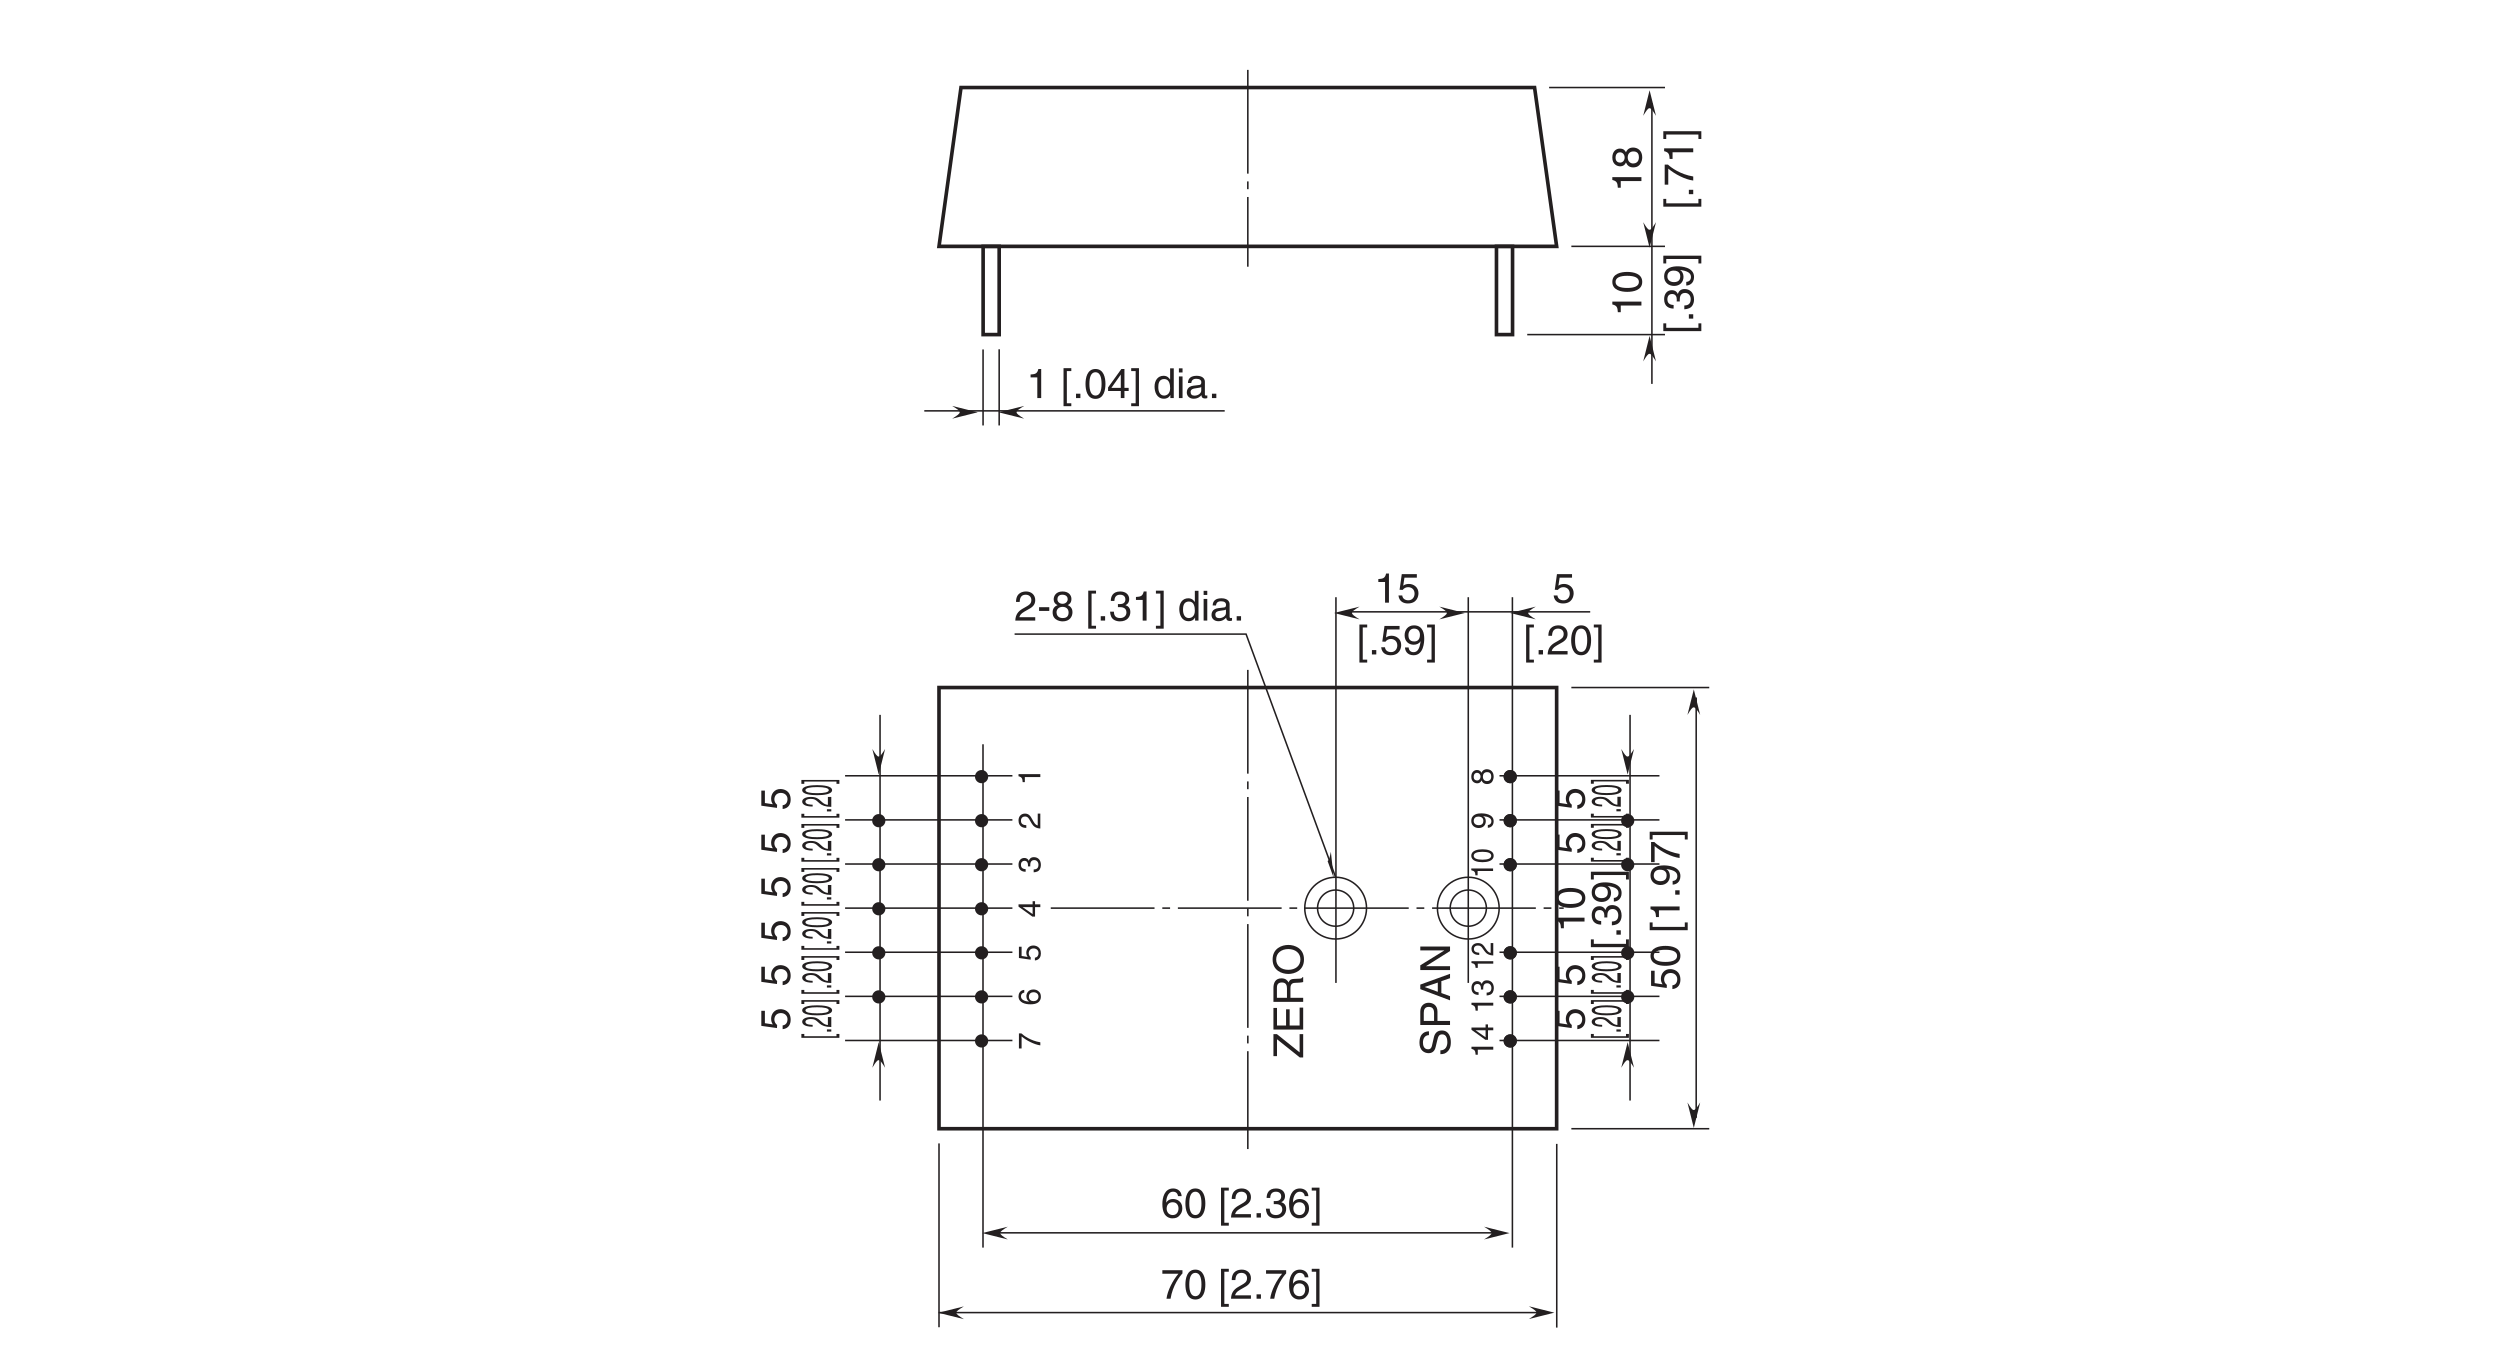 <?xml version="1.0" encoding="UTF-8"?>
<svg xmlns="http://www.w3.org/2000/svg" xmlns:xlink="http://www.w3.org/1999/xlink" width="481.89pt" height="263.62pt" viewBox="0 0 481.89 263.62" version="1.2">
<defs>
<g>
<symbol overflow="visible" id="glyph0-0">
<path style="stroke:none;" d="M 0 0 L 4 0 L 4 -5.594 L 0 -5.594 Z M 2 -3.156 L 0.641 -5.188 L 3.359 -5.188 Z M 2.234 -2.797 L 3.594 -4.828 L 3.594 -0.766 Z M 0.641 -0.406 L 2 -2.438 L 3.359 -0.406 Z M 0.406 -4.828 L 1.75 -2.797 L 0.406 -0.766 Z M 0.406 -4.828 "/>
</symbol>
<symbol overflow="visible" id="glyph0-1">
<path style="stroke:none;" d="M 2.859 -5.609 L 2.312 -5.609 C 2.094 -4.688 1.719 -4.609 0.812 -4.547 L 0.812 -3.984 L 2.109 -3.984 L 2.109 0 L 2.859 0 Z M 2.859 -5.609 "/>
</symbol>
<symbol overflow="visible" id="glyph0-2">
<path style="stroke:none;" d=""/>
</symbol>
<symbol overflow="visible" id="glyph0-3">
<path style="stroke:none;" d="M 1.141 -5.203 L 2 -5.203 L 2 -5.766 L 0.5 -5.766 L 0.5 1.562 L 2 1.562 L 2 1 L 1.141 1 Z M 1.141 -5.203 "/>
</symbol>
<symbol overflow="visible" id="glyph0-4">
<path style="stroke:none;" d="M 1.531 -0.844 L 0.688 -0.844 L 0.688 0 L 1.531 0 Z M 1.531 -0.844 "/>
</symbol>
<symbol overflow="visible" id="glyph0-5">
<path style="stroke:none;" d="M 3.391 -2.734 C 3.391 -1.328 3.031 -0.484 2.219 -0.484 C 1.406 -0.484 1.047 -1.328 1.047 -2.734 C 1.047 -4.141 1.406 -4.984 2.219 -4.984 C 3.031 -4.984 3.391 -4.141 3.391 -2.734 Z M 4.141 -2.734 C 4.141 -3.891 3.828 -5.609 2.219 -5.609 C 0.609 -5.609 0.297 -3.891 0.297 -2.734 C 0.297 -1.562 0.609 0.156 2.219 0.156 C 3.828 0.156 4.141 -1.562 4.141 -2.734 Z M 4.141 -2.734 "/>
</symbol>
<symbol overflow="visible" id="glyph0-6">
<path style="stroke:none;" d="M 4.172 -1.359 L 4.172 -1.969 L 3.359 -1.969 L 3.359 -5.609 L 2.766 -5.609 L 0.203 -2.047 L 0.203 -1.359 L 2.656 -1.359 L 2.656 0 L 3.359 0 L 3.359 -1.359 Z M 2.641 -4.516 L 2.656 -4.516 L 2.656 -1.969 L 0.844 -1.969 Z M 2.641 -4.516 "/>
</symbol>
<symbol overflow="visible" id="glyph0-7">
<path style="stroke:none;" d="M 1.078 1 L 0.219 1 L 0.219 1.562 L 1.719 1.562 L 1.719 -5.766 L 0.219 -5.766 L 0.219 -5.203 L 1.078 -5.203 Z M 1.078 1 "/>
</symbol>
<symbol overflow="visible" id="glyph0-8">
<path style="stroke:none;" d="M 3.984 -5.734 L 3.281 -5.734 L 3.281 -3.641 L 3.266 -3.578 C 3.094 -3.828 2.781 -4.297 2.016 -4.297 C 0.906 -4.297 0.281 -3.391 0.281 -2.219 C 0.281 -1.219 0.688 0.125 2.109 0.125 C 2.516 0.125 3 -0.016 3.312 -0.578 L 3.328 -0.578 L 3.328 0 L 3.984 0 Z M 1 -2.094 C 1 -2.641 1.062 -3.672 2.141 -3.672 C 3.156 -3.672 3.281 -2.578 3.281 -1.891 C 3.281 -0.781 2.578 -0.484 2.125 -0.484 C 1.359 -0.484 1 -1.188 1 -2.094 Z M 1 -2.094 "/>
</symbol>
<symbol overflow="visible" id="glyph0-9">
<path style="stroke:none;" d="M 1.234 -4.172 L 0.531 -4.172 L 0.531 0 L 1.234 0 Z M 1.234 -4.938 L 1.234 -5.734 L 0.531 -5.734 L 0.531 -4.938 Z M 1.234 -4.938 "/>
</symbol>
<symbol overflow="visible" id="glyph0-10">
<path style="stroke:none;" d="M 1.141 -2.906 C 1.188 -3.219 1.297 -3.719 2.094 -3.719 C 2.766 -3.719 3.078 -3.469 3.078 -3.031 C 3.078 -2.625 2.875 -2.562 2.719 -2.531 L 1.562 -2.391 C 0.391 -2.25 0.281 -1.438 0.281 -1.078 C 0.281 -0.375 0.828 0.125 1.594 0.125 C 2.406 0.125 2.828 -0.266 3.109 -0.562 C 3.125 -0.234 3.219 0.078 3.844 0.078 C 4.016 0.078 4.109 0.031 4.234 0 L 4.234 -0.516 C 4.156 -0.5 4.062 -0.484 4 -0.484 C 3.859 -0.484 3.766 -0.547 3.766 -0.734 L 3.766 -3.125 C 3.766 -4.203 2.562 -4.297 2.219 -4.297 C 1.188 -4.297 0.531 -3.906 0.5 -2.906 Z M 3.062 -1.438 C 3.062 -0.891 2.422 -0.469 1.766 -0.469 C 1.25 -0.469 1.016 -0.734 1.016 -1.188 C 1.016 -1.719 1.562 -1.828 1.906 -1.875 C 2.781 -1.984 2.953 -2.047 3.062 -2.125 Z M 3.062 -1.438 "/>
</symbol>
<symbol overflow="visible" id="glyph0-11">
<path style="stroke:none;" d="M 4.016 -4.125 C 3.938 -5.266 3.031 -5.609 2.375 -5.609 C 0.703 -5.609 0.297 -3.844 0.297 -2.609 C 0.297 -1.875 0.406 -1.188 0.734 -0.656 C 1.141 -0.047 1.75 0.156 2.188 0.156 C 2.969 0.156 3.312 -0.062 3.594 -0.391 C 3.984 -0.812 4.141 -1.219 4.141 -1.797 C 4.141 -3.141 3.062 -3.578 2.375 -3.578 C 1.609 -3.578 1.219 -3.188 1.047 -2.891 L 1.031 -2.906 C 1.031 -3.5 1.266 -4.984 2.359 -4.984 C 2.969 -4.984 3.234 -4.609 3.328 -4.125 Z M 1.125 -1.719 C 1.125 -2.391 1.5 -2.953 2.281 -2.953 C 3.141 -2.953 3.406 -2.266 3.406 -1.766 C 3.406 -1 2.984 -0.484 2.312 -0.484 C 1.484 -0.484 1.125 -1.125 1.125 -1.719 Z M 1.125 -1.719 "/>
</symbol>
<symbol overflow="visible" id="glyph0-12">
<path style="stroke:none;" d="M 1.047 -3.594 C 1.078 -4 1.125 -4.984 2.188 -4.984 C 3.016 -4.984 3.297 -4.422 3.297 -3.969 C 3.297 -3.234 2.859 -3 2.266 -2.656 L 1.531 -2.234 C 0.781 -1.781 0.25 -1.172 0.203 0 L 4.047 0 L 4.047 -0.656 L 1 -0.656 C 1.031 -0.875 1.203 -1.312 1.969 -1.734 L 2.547 -2.062 C 3.391 -2.5 4.047 -2.938 4.047 -3.938 C 4.047 -4.984 3.266 -5.609 2.297 -5.609 C 1.688 -5.609 0.344 -5.422 0.344 -3.594 Z M 1.047 -3.594 "/>
</symbol>
<symbol overflow="visible" id="glyph0-13">
<path style="stroke:none;" d="M 1.781 -2.594 C 1.891 -2.594 2 -2.594 2.109 -2.594 C 2.594 -2.594 3.422 -2.5 3.422 -1.562 C 3.422 -0.922 2.922 -0.484 2.203 -0.484 C 1.156 -0.484 1.016 -1.188 1 -1.719 L 0.266 -1.719 C 0.312 -1.062 0.484 -0.422 1.109 -0.094 C 1.375 0.047 1.734 0.156 2.141 0.156 C 3.578 0.156 4.172 -0.734 4.172 -1.656 C 4.172 -2.406 3.781 -2.781 3.234 -2.969 L 3.234 -2.984 C 3.531 -3.078 3.953 -3.422 3.953 -4.141 C 3.953 -4.984 3.312 -5.609 2.219 -5.609 C 0.75 -5.609 0.406 -4.594 0.406 -3.781 L 1.094 -3.781 C 1.125 -4.172 1.188 -4.984 2.188 -4.984 C 3.031 -4.984 3.219 -4.438 3.219 -4.094 C 3.219 -3.391 2.703 -3.172 2.156 -3.172 C 2.031 -3.172 1.906 -3.188 1.781 -3.188 Z M 1.781 -2.594 "/>
</symbol>
<symbol overflow="visible" id="glyph0-14">
<path style="stroke:none;" d="M 0.297 -4.812 L 3.391 -4.812 C 2.312 -3.547 1.281 -1.547 1.094 0 L 1.875 0 C 2.281 -2.5 3.609 -4.297 4.172 -4.875 L 4.172 -5.5 L 0.297 -5.5 Z M 0.297 -4.812 "/>
</symbol>
<symbol overflow="visible" id="glyph0-15">
<path style="stroke:none;" d="M 1.406 -4.812 L 3.797 -4.812 L 3.797 -5.5 L 0.891 -5.5 L 0.469 -2.484 L 1.062 -2.453 C 1.328 -2.797 1.703 -2.984 2.109 -2.984 C 2.797 -2.984 3.359 -2.547 3.359 -1.734 C 3.359 -1.031 2.891 -0.453 2.172 -0.453 C 1.547 -0.453 1.047 -0.75 0.984 -1.391 L 0.25 -1.391 C 0.391 -0.141 1.328 0.156 2.062 0.156 C 3.828 0.156 4.109 -1.203 4.109 -1.828 C 4.109 -2.984 3.172 -3.609 2.266 -3.609 C 1.75 -3.609 1.406 -3.453 1.172 -3.266 Z M 1.406 -4.812 "/>
</symbol>
<symbol overflow="visible" id="glyph0-16">
<path style="stroke:none;" d="M 2.094 -1.875 C 2.625 -1.875 3.172 -2.109 3.391 -2.547 L 3.406 -2.531 C 3.219 -1.078 2.812 -0.438 2.047 -0.438 C 1.484 -0.438 1.141 -0.781 1.109 -1.344 L 0.406 -1.344 C 0.406 -0.812 0.75 0.156 2.062 0.156 C 4 0.156 4.109 -2.406 4.109 -3.016 C 4.109 -3.922 3.922 -5.609 2.141 -5.609 C 0.953 -5.609 0.328 -4.703 0.328 -3.688 C 0.328 -2.578 1.062 -1.875 2.094 -1.875 Z M 2.203 -2.5 C 1.734 -2.5 1.062 -2.641 1.062 -3.719 C 1.062 -4.469 1.5 -4.984 2.141 -4.984 C 2.953 -4.984 3.281 -4.422 3.281 -3.781 C 3.281 -2.672 2.578 -2.5 2.203 -2.5 Z M 2.203 -2.5 "/>
</symbol>
<symbol overflow="visible" id="glyph0-17">
<path style="stroke:none;" d="M 2.312 -2.578 L 0.344 -2.578 L 0.344 -1.859 L 2.312 -1.859 Z M 2.312 -2.578 "/>
</symbol>
<symbol overflow="visible" id="glyph0-18">
<path style="stroke:none;" d="M 3.922 -4.172 C 3.922 -4.828 3.438 -5.609 2.203 -5.609 C 0.859 -5.609 0.5 -4.656 0.5 -4.078 C 0.5 -3.547 0.781 -3.156 1.25 -2.984 C 0.656 -2.734 0.297 -2.297 0.297 -1.609 C 0.297 -1.344 0.297 -0.734 0.875 -0.281 C 1.328 0.078 1.922 0.156 2.234 0.156 C 3.547 0.156 4.125 -0.719 4.125 -1.625 C 4.125 -2.047 3.969 -2.672 3.203 -2.984 C 3.453 -3.109 3.922 -3.359 3.922 -4.172 Z M 2.219 -2.641 C 2.844 -2.641 3.375 -2.297 3.375 -1.547 C 3.375 -0.656 2.766 -0.484 2.25 -0.484 C 1.281 -0.484 1.047 -1.156 1.047 -1.594 C 1.047 -2.109 1.422 -2.641 2.219 -2.641 Z M 2.203 -3.234 C 1.688 -3.234 1.219 -3.562 1.219 -4.109 C 1.219 -4.469 1.406 -4.984 2.156 -4.984 C 2.984 -4.984 3.203 -4.484 3.203 -4.141 C 3.203 -3.641 2.812 -3.234 2.203 -3.234 Z M 2.203 -3.234 "/>
</symbol>
<symbol overflow="visible" id="glyph1-0">
<path style="stroke:none;" d="M 0 0 L 0 -4 L -5.594 -4 L -5.594 0 Z M -3.156 -2 L -5.188 -0.641 L -5.188 -3.359 Z M -2.797 -2.234 L -4.828 -3.594 L -0.766 -3.594 Z M -0.406 -0.641 L -2.438 -2 L -0.406 -3.359 Z M -4.828 -0.406 L -2.797 -1.75 L -0.766 -0.406 Z M -4.828 -0.406 "/>
</symbol>
<symbol overflow="visible" id="glyph1-1">
<path style="stroke:none;" d="M -5.609 -2.859 L -5.609 -2.312 C -4.688 -2.094 -4.609 -1.719 -4.547 -0.812 L -3.984 -0.812 L -3.984 -2.109 L 0 -2.109 L 0 -2.859 Z M -5.609 -2.859 "/>
</symbol>
<symbol overflow="visible" id="glyph1-2">
<path style="stroke:none;" d="M -4.172 -3.922 C -4.828 -3.922 -5.609 -3.438 -5.609 -2.203 C -5.609 -0.859 -4.656 -0.5 -4.078 -0.5 C -3.547 -0.5 -3.156 -0.781 -2.984 -1.25 C -2.734 -0.656 -2.297 -0.297 -1.609 -0.297 C -1.344 -0.297 -0.734 -0.297 -0.281 -0.875 C 0.078 -1.328 0.156 -1.922 0.156 -2.234 C 0.156 -3.547 -0.719 -4.125 -1.625 -4.125 C -2.047 -4.125 -2.672 -3.969 -2.984 -3.203 C -3.109 -3.453 -3.359 -3.922 -4.172 -3.922 Z M -2.641 -2.219 C -2.641 -2.844 -2.297 -3.375 -1.547 -3.375 C -0.656 -3.375 -0.484 -2.766 -0.484 -2.25 C -0.484 -1.281 -1.156 -1.047 -1.594 -1.047 C -2.109 -1.047 -2.641 -1.422 -2.641 -2.219 Z M -3.234 -2.203 C -3.234 -1.688 -3.562 -1.219 -4.109 -1.219 C -4.469 -1.219 -4.984 -1.406 -4.984 -2.156 C -4.984 -2.984 -4.484 -3.203 -4.141 -3.203 C -3.641 -3.203 -3.234 -2.812 -3.234 -2.203 Z M -3.234 -2.203 "/>
</symbol>
<symbol overflow="visible" id="glyph1-3">
<path style="stroke:none;" d="M -5.203 -1.141 L -5.203 -2 L -5.766 -2 L -5.766 -0.5 L 1.562 -0.5 L 1.562 -2 L 1 -2 L 1 -1.141 Z M -5.203 -1.141 "/>
</symbol>
<symbol overflow="visible" id="glyph1-4">
<path style="stroke:none;" d="M -0.844 -1.531 L -0.844 -0.688 L 0 -0.688 L 0 -1.531 Z M -0.844 -1.531 "/>
</symbol>
<symbol overflow="visible" id="glyph1-5">
<path style="stroke:none;" d="M -4.812 -0.297 L -4.812 -3.391 C -3.547 -2.312 -1.547 -1.281 0 -1.094 L 0 -1.875 C -2.5 -2.281 -4.297 -3.609 -4.875 -4.172 L -5.5 -4.172 L -5.5 -0.297 Z M -4.812 -0.297 "/>
</symbol>
<symbol overflow="visible" id="glyph1-6">
<path style="stroke:none;" d="M 1 -1.078 L 1 -0.219 L 1.562 -0.219 L 1.562 -1.719 L -5.766 -1.719 L -5.766 -0.219 L -5.203 -0.219 L -5.203 -1.078 Z M 1 -1.078 "/>
</symbol>
<symbol overflow="visible" id="glyph1-7">
<path style="stroke:none;" d="M -2.734 -3.391 C -1.328 -3.391 -0.484 -3.031 -0.484 -2.219 C -0.484 -1.406 -1.328 -1.047 -2.734 -1.047 C -4.141 -1.047 -4.984 -1.406 -4.984 -2.219 C -4.984 -3.031 -4.141 -3.391 -2.734 -3.391 Z M -2.734 -4.141 C -3.891 -4.141 -5.609 -3.828 -5.609 -2.219 C -5.609 -0.609 -3.891 -0.297 -2.734 -0.297 C -1.562 -0.297 0.156 -0.609 0.156 -2.219 C 0.156 -3.828 -1.562 -4.141 -2.734 -4.141 Z M -2.734 -4.141 "/>
</symbol>
<symbol overflow="visible" id="glyph1-8">
<path style="stroke:none;" d="M -2.594 -1.781 C -2.594 -1.891 -2.594 -2 -2.594 -2.109 C -2.594 -2.594 -2.5 -3.422 -1.562 -3.422 C -0.922 -3.422 -0.484 -2.922 -0.484 -2.203 C -0.484 -1.156 -1.188 -1.016 -1.719 -1 L -1.719 -0.266 C -1.062 -0.312 -0.422 -0.484 -0.094 -1.109 C 0.047 -1.375 0.156 -1.734 0.156 -2.141 C 0.156 -3.578 -0.734 -4.172 -1.656 -4.172 C -2.406 -4.172 -2.781 -3.781 -2.969 -3.234 L -2.984 -3.234 C -3.078 -3.531 -3.422 -3.953 -4.141 -3.953 C -4.984 -3.953 -5.609 -3.312 -5.609 -2.219 C -5.609 -0.75 -4.594 -0.406 -3.781 -0.406 L -3.781 -1.094 C -4.172 -1.125 -4.984 -1.188 -4.984 -2.188 C -4.984 -3.031 -4.438 -3.219 -4.094 -3.219 C -3.391 -3.219 -3.172 -2.703 -3.172 -2.156 C -3.172 -2.031 -3.188 -1.906 -3.188 -1.781 Z M -2.594 -1.781 "/>
</symbol>
<symbol overflow="visible" id="glyph1-9">
<path style="stroke:none;" d="M -1.875 -2.094 C -1.875 -2.625 -2.109 -3.172 -2.547 -3.391 L -2.531 -3.406 C -1.078 -3.219 -0.438 -2.812 -0.438 -2.047 C -0.438 -1.484 -0.781 -1.141 -1.344 -1.109 L -1.344 -0.406 C -0.812 -0.406 0.156 -0.75 0.156 -2.062 C 0.156 -4 -2.406 -4.109 -3.016 -4.109 C -3.922 -4.109 -5.609 -3.922 -5.609 -2.141 C -5.609 -0.953 -4.703 -0.328 -3.688 -0.328 C -2.578 -0.328 -1.875 -1.062 -1.875 -2.094 Z M -2.5 -2.203 C -2.5 -1.734 -2.641 -1.062 -3.719 -1.062 C -4.469 -1.062 -4.984 -1.5 -4.984 -2.141 C -4.984 -2.953 -4.422 -3.281 -3.781 -3.281 C -2.672 -3.281 -2.5 -2.578 -2.5 -2.203 Z M -2.5 -2.203 "/>
</symbol>
<symbol overflow="visible" id="glyph1-10">
<path style="stroke:none;" d="M -4.812 -1.406 L -4.812 -3.797 L -5.5 -3.797 L -5.5 -0.891 L -2.484 -0.469 L -2.453 -1.062 C -2.797 -1.328 -2.984 -1.703 -2.984 -2.109 C -2.984 -2.797 -2.547 -3.359 -1.734 -3.359 C -1.031 -3.359 -0.453 -2.891 -0.453 -2.172 C -0.453 -1.547 -0.75 -1.047 -1.391 -0.984 L -1.391 -0.25 C -0.141 -0.391 0.156 -1.328 0.156 -2.062 C 0.156 -3.828 -1.203 -4.109 -1.828 -4.109 C -2.984 -4.109 -3.609 -3.172 -3.609 -2.266 C -3.609 -1.75 -3.453 -1.406 -3.266 -1.172 Z M -4.812 -1.406 "/>
</symbol>
<symbol overflow="visible" id="glyph1-11">
<path style="stroke:none;" d=""/>
</symbol>
<symbol overflow="visible" id="glyph1-12">
<path style="stroke:none;" d="M -4.062 -4.797 C -4.688 -4.766 -5.891 -4.562 -5.891 -2.562 C -5.891 -1.172 -5 -0.578 -4.109 -0.578 C -3.109 -0.578 -2.844 -1.422 -2.766 -1.797 L -2.484 -2.984 C -2.266 -3.922 -2.078 -4.203 -1.484 -4.203 C -0.656 -4.203 -0.516 -3.25 -0.516 -2.703 C -0.516 -1.969 -0.812 -1.125 -1.859 -1.125 L -1.859 -0.391 C -1.312 -0.391 -0.844 -0.484 -0.406 -0.969 C -0.172 -1.234 0.156 -1.641 0.156 -2.703 C 0.156 -3.688 -0.219 -4.953 -1.578 -4.953 C -2.484 -4.953 -2.938 -4.391 -3.109 -3.656 L -3.484 -2.016 C -3.562 -1.672 -3.734 -1.328 -4.219 -1.328 C -5.094 -1.328 -5.219 -2.156 -5.219 -2.641 C -5.219 -3.297 -4.938 -4.031 -4.062 -4.062 Z M -4.062 -4.797 "/>
</symbol>
<symbol overflow="visible" id="glyph1-13">
<path style="stroke:none;" d="M -5.062 -1.469 L -5.062 -3.031 C -5.062 -3.672 -4.844 -4.172 -4.109 -4.172 C -3.344 -4.172 -3.078 -3.703 -3.078 -3 L -3.078 -1.469 Z M -2.422 -1.469 L -2.422 -3.266 C -2.422 -4.516 -3.328 -4.969 -4.125 -4.969 C -5.047 -4.969 -5.734 -4.328 -5.734 -3.266 L -5.734 -0.688 L 0 -0.688 L 0 -1.469 Z M -2.422 -1.469 "/>
</symbol>
<symbol overflow="visible" id="glyph1-14">
<path style="stroke:none;" d="M -1.672 -3.812 L 0 -4.375 L 0 -5.219 L -5.734 -3.141 L -5.734 -2.266 L 0 -0.109 L 0 -0.906 L -1.672 -1.516 Z M -2.359 -1.75 L -4.875 -2.672 L -4.875 -2.688 L -2.359 -3.531 Z M -2.359 -1.75 "/>
</symbol>
<symbol overflow="visible" id="glyph1-15">
<path style="stroke:none;" d="M -1.109 -4.406 L -1.109 -4.391 L -5.734 -1.531 L -5.734 -0.609 L 0 -0.609 L 0 -1.359 L -4.625 -1.359 L -4.625 -1.375 L 0 -4.281 L 0 -5.156 L -5.734 -5.156 L -5.734 -4.406 Z M -1.109 -4.406 "/>
</symbol>
<symbol overflow="visible" id="glyph1-16">
<path style="stroke:none;" d="M -0.688 -4.688 L -0.688 -1.172 L -5.062 -4.688 L -5.734 -4.688 L -5.734 -0.453 L -5.047 -0.453 L -5.047 -3.703 L -0.641 -0.188 L 0 -0.188 L 0 -4.688 Z M -0.688 -4.688 "/>
</symbol>
<symbol overflow="visible" id="glyph1-17">
<path style="stroke:none;" d="M -0.688 -4.922 L -0.688 -1.469 L -2.609 -1.469 L -2.609 -4.594 L -3.297 -4.594 L -3.297 -1.469 L -5.047 -1.469 L -5.047 -4.859 L -5.734 -4.859 L -5.734 -0.688 L 0 -0.688 L 0 -4.922 Z M -0.688 -4.922 "/>
</symbol>
<symbol overflow="visible" id="glyph1-18">
<path style="stroke:none;" d="M -2.453 -1.484 L -2.453 -3.359 C -2.453 -4.281 -1.906 -4.375 -1.438 -4.375 C -1.219 -4.375 -0.344 -4.406 0 -4.516 L 0 -5.469 L -0.125 -5.469 C -0.266 -5.219 -0.391 -5.188 -0.703 -5.172 L -1.734 -5.125 C -2.531 -5.094 -2.688 -4.766 -2.812 -4.438 C -3.031 -4.812 -3.344 -5.234 -4.188 -5.234 C -5.406 -5.234 -5.734 -4.297 -5.734 -3.359 L -5.734 -0.703 L 0 -0.703 L 0 -1.484 Z M -5.062 -1.484 L -5.062 -3.406 C -5.062 -3.797 -5 -4.438 -4.109 -4.438 C -3.266 -4.438 -3.125 -3.844 -3.125 -3.281 L -3.125 -1.484 Z M -5.062 -1.484 "/>
</symbol>
<symbol overflow="visible" id="glyph1-19">
<path style="stroke:none;" d="M -2.859 -5.109 C -1.516 -5.109 -0.531 -4.344 -0.531 -3.109 C -0.531 -1.859 -1.516 -1.109 -2.859 -1.109 C -4.219 -1.109 -5.203 -1.859 -5.203 -3.109 C -5.203 -4.344 -4.219 -5.109 -2.859 -5.109 Z M -2.859 -5.906 C -4.109 -5.906 -5.891 -5.25 -5.891 -3.109 C -5.891 -0.969 -4.109 -0.312 -2.859 -0.312 C -1.625 -0.312 0.156 -0.969 0.156 -3.109 C 0.156 -5.25 -1.625 -5.906 -2.859 -5.906 Z M -2.859 -5.906 "/>
</symbol>
<symbol overflow="visible" id="glyph2-0">
<path style="stroke:none;" d="M 0 0 L 0 -2 L -5.594 -2 L -5.594 0 Z M -3.156 -1 L -5.188 -0.312 L -5.188 -1.688 Z M -2.797 -1.125 L -4.828 -1.797 L -0.766 -1.797 Z M -0.406 -0.312 L -2.438 -1 L -0.406 -1.688 Z M -4.828 -0.203 L -2.797 -0.875 L -0.766 -0.203 Z M -4.828 -0.203 "/>
</symbol>
<symbol overflow="visible" id="glyph2-1">
<path style="stroke:none;" d="M -5.203 -0.562 L -5.203 -1 L -5.766 -1 L -5.766 -0.25 L 1.562 -0.25 L 1.562 -1 L 1 -1 L 1 -0.562 Z M -5.203 -0.562 "/>
</symbol>
<symbol overflow="visible" id="glyph2-2">
<path style="stroke:none;" d="M -0.844 -0.766 L -0.844 -0.344 L 0 -0.344 L 0 -0.766 Z M -0.844 -0.766 "/>
</symbol>
<symbol overflow="visible" id="glyph2-3">
<path style="stroke:none;" d="M -3.594 -0.531 C -4 -0.547 -4.984 -0.562 -4.984 -1.094 C -4.984 -1.516 -4.422 -1.656 -3.969 -1.656 C -3.234 -1.656 -3 -1.438 -2.656 -1.141 L -2.234 -0.766 C -1.781 -0.391 -1.172 -0.125 0 -0.109 L 0 -2.031 L -0.656 -2.031 L -0.656 -0.5 C -0.875 -0.516 -1.312 -0.594 -1.734 -0.984 L -2.062 -1.281 C -2.5 -1.703 -2.938 -2.031 -3.938 -2.031 C -4.984 -2.031 -5.609 -1.641 -5.609 -1.141 C -5.609 -0.844 -5.422 -0.172 -3.594 -0.172 Z M -3.594 -0.531 "/>
</symbol>
<symbol overflow="visible" id="glyph2-4">
<path style="stroke:none;" d="M -2.734 -1.703 C -1.328 -1.703 -0.484 -1.516 -0.484 -1.109 C -0.484 -0.703 -1.328 -0.531 -2.734 -0.531 C -4.141 -0.531 -4.984 -0.703 -4.984 -1.109 C -4.984 -1.516 -4.141 -1.703 -2.734 -1.703 Z M -2.734 -2.078 C -3.891 -2.078 -5.609 -1.922 -5.609 -1.109 C -5.609 -0.297 -3.891 -0.141 -2.734 -0.141 C -1.562 -0.141 0.156 -0.297 0.156 -1.109 C 0.156 -1.922 -1.562 -2.078 -2.734 -2.078 Z M -2.734 -2.078 "/>
</symbol>
<symbol overflow="visible" id="glyph2-5">
<path style="stroke:none;" d="M 1 -0.547 L 1 -0.109 L 1.562 -0.109 L 1.562 -0.859 L -5.766 -0.859 L -5.766 -0.109 L -5.203 -0.109 L -5.203 -0.547 Z M 1 -0.547 "/>
</symbol>
<symbol overflow="visible" id="glyph3-0">
<path style="stroke:none;" d="M 0 0 L 0 -2.984 L -4.188 -2.984 L -4.188 0 Z M -2.359 -1.5 L -3.891 -0.484 L -3.891 -2.516 Z M -2.094 -1.672 L -3.625 -2.688 L -0.562 -2.688 Z M -0.297 -0.484 L -1.828 -1.5 L -0.297 -2.516 Z M -3.625 -0.297 L -2.094 -1.312 L -0.562 -0.297 Z M -3.625 -0.297 "/>
</symbol>
<symbol overflow="visible" id="glyph3-1">
<path style="stroke:none;" d="M -3.125 -2.938 C -3.609 -2.938 -4.203 -2.578 -4.203 -1.641 C -4.203 -0.641 -3.484 -0.375 -3.047 -0.375 C -2.656 -0.375 -2.375 -0.578 -2.234 -0.938 C -2.047 -0.5 -1.719 -0.234 -1.203 -0.234 C -1 -0.234 -0.547 -0.234 -0.203 -0.656 C 0.047 -1 0.109 -1.438 0.109 -1.672 C 0.109 -2.656 -0.531 -3.094 -1.219 -3.094 C -1.531 -3.094 -2 -2.969 -2.234 -2.406 C -2.328 -2.594 -2.516 -2.938 -3.125 -2.938 Z M -1.969 -1.656 C -1.969 -2.141 -1.719 -2.531 -1.156 -2.531 C -0.5 -2.531 -0.359 -2.078 -0.359 -1.688 C -0.359 -0.953 -0.859 -0.797 -1.203 -0.797 C -1.578 -0.797 -1.969 -1.062 -1.969 -1.656 Z M -2.422 -1.656 C -2.422 -1.266 -2.672 -0.922 -3.078 -0.922 C -3.344 -0.922 -3.734 -1.047 -3.734 -1.609 C -3.734 -2.234 -3.359 -2.406 -3.109 -2.406 C -2.719 -2.406 -2.422 -2.109 -2.422 -1.656 Z M -2.422 -1.656 "/>
</symbol>
<symbol overflow="visible" id="glyph3-2">
<path style="stroke:none;" d="M -1.406 -1.578 C -1.406 -1.969 -1.578 -2.375 -1.906 -2.531 L -1.891 -2.547 C -0.812 -2.422 -0.328 -2.109 -0.328 -1.531 C -0.328 -1.109 -0.594 -0.859 -1.016 -0.828 L -1.016 -0.297 C -0.609 -0.297 0.109 -0.562 0.109 -1.547 C 0.109 -3 -1.812 -3.078 -2.25 -3.078 C -2.938 -3.078 -4.203 -2.938 -4.203 -1.609 C -4.203 -0.719 -3.531 -0.25 -2.766 -0.25 C -1.922 -0.25 -1.406 -0.797 -1.406 -1.578 Z M -1.875 -1.656 C -1.875 -1.297 -1.984 -0.797 -2.781 -0.797 C -3.344 -0.797 -3.734 -1.125 -3.734 -1.609 C -3.734 -2.219 -3.312 -2.453 -2.844 -2.453 C -2 -2.453 -1.875 -1.922 -1.875 -1.656 Z M -1.875 -1.656 "/>
</symbol>
<symbol overflow="visible" id="glyph3-3">
<path style="stroke:none;" d="M -4.203 -2.141 L -4.203 -1.734 C -3.516 -1.562 -3.453 -1.281 -3.406 -0.609 L -2.984 -0.609 L -2.984 -1.578 L 0 -1.578 L 0 -2.141 Z M -4.203 -2.141 "/>
</symbol>
<symbol overflow="visible" id="glyph3-4">
<path style="stroke:none;" d="M -1.938 -1.344 C -1.938 -1.422 -1.938 -1.5 -1.938 -1.578 C -1.938 -1.938 -1.875 -2.562 -1.172 -2.562 C -0.688 -2.562 -0.359 -2.188 -0.359 -1.641 C -0.359 -0.859 -0.891 -0.766 -1.281 -0.75 L -1.281 -0.203 C -0.797 -0.234 -0.312 -0.359 -0.078 -0.828 C 0.031 -1.031 0.109 -1.297 0.109 -1.609 C 0.109 -2.688 -0.547 -3.125 -1.234 -3.125 C -1.797 -3.125 -2.094 -2.828 -2.219 -2.422 L -2.234 -2.422 C -2.297 -2.656 -2.562 -2.969 -3.094 -2.969 C -3.734 -2.969 -4.203 -2.484 -4.203 -1.656 C -4.203 -0.562 -3.453 -0.312 -2.828 -0.312 L -2.828 -0.812 C -3.125 -0.844 -3.734 -0.891 -3.734 -1.641 C -3.734 -2.266 -3.328 -2.422 -3.062 -2.422 C -2.547 -2.422 -2.375 -2.016 -2.375 -1.609 C -2.375 -1.531 -2.391 -1.438 -2.391 -1.344 Z M -1.938 -1.344 "/>
</symbol>
<symbol overflow="visible" id="glyph3-5">
<path style="stroke:none;" d="M -1.016 -3.125 L -1.484 -3.125 L -1.484 -2.516 L -4.203 -2.516 L -4.203 -2.078 L -1.531 -0.156 L -1.016 -0.156 L -1.016 -1.984 L 0 -1.984 L 0 -2.516 L -1.016 -2.516 Z M -3.391 -1.969 L -3.391 -1.984 L -1.484 -1.984 L -1.484 -0.641 Z M -3.391 -1.969 "/>
</symbol>
<symbol overflow="visible" id="glyph3-6">
<path style="stroke:none;" d="M -2.703 -0.797 C -2.984 -0.812 -3.734 -0.844 -3.734 -1.641 C -3.734 -2.25 -3.312 -2.469 -2.969 -2.469 C -2.422 -2.469 -2.25 -2.141 -2 -1.703 L -1.672 -1.141 C -1.344 -0.578 -0.875 -0.188 0 -0.156 L 0 -3.031 L -0.5 -3.031 L -0.5 -0.75 C -0.656 -0.766 -0.984 -0.891 -1.297 -1.469 L -1.547 -1.906 C -1.875 -2.531 -2.203 -3.031 -2.953 -3.031 C -3.734 -3.031 -4.203 -2.453 -4.203 -1.719 C -4.203 -1.266 -4.062 -0.266 -2.703 -0.266 Z M -2.703 -0.797 "/>
</symbol>
<symbol overflow="visible" id="glyph3-7">
<path style="stroke:none;" d="M -3.609 -1.062 L -3.609 -2.844 L -4.125 -2.844 L -4.125 -0.672 L -1.859 -0.344 L -1.844 -0.797 C -2.094 -1 -2.234 -1.281 -2.234 -1.578 C -2.234 -2.094 -1.906 -2.516 -1.297 -2.516 C -0.781 -2.516 -0.344 -2.172 -0.344 -1.625 C -0.344 -1.156 -0.562 -0.797 -1.047 -0.734 L -1.047 -0.188 C -0.109 -0.297 0.109 -1 0.109 -1.547 C 0.109 -2.859 -0.891 -3.078 -1.359 -3.078 C -2.234 -3.078 -2.703 -2.375 -2.703 -1.688 C -2.703 -1.312 -2.578 -1.062 -2.453 -0.875 Z M -3.609 -1.062 "/>
</symbol>
<symbol overflow="visible" id="glyph3-8">
<path style="stroke:none;" d="M -3.094 -3.016 C -3.938 -2.953 -4.203 -2.266 -4.203 -1.781 C -4.203 -0.531 -2.875 -0.234 -1.953 -0.234 C -1.406 -0.234 -0.891 -0.297 -0.5 -0.547 C -0.031 -0.844 0.109 -1.312 0.109 -1.641 C 0.109 -2.219 -0.047 -2.484 -0.297 -2.703 C -0.609 -2.984 -0.922 -3.094 -1.344 -3.094 C -2.359 -3.094 -2.688 -2.297 -2.688 -1.781 C -2.688 -1.203 -2.391 -0.922 -2.172 -0.781 L -2.172 -0.766 C -2.625 -0.766 -3.734 -0.953 -3.734 -1.766 C -3.734 -2.219 -3.453 -2.422 -3.094 -2.5 Z M -1.297 -0.844 C -1.797 -0.844 -2.203 -1.125 -2.203 -1.703 C -2.203 -2.359 -1.688 -2.562 -1.328 -2.562 C -0.75 -2.562 -0.359 -2.234 -0.359 -1.734 C -0.359 -1.109 -0.844 -0.844 -1.297 -0.844 Z M -1.297 -0.844 "/>
</symbol>
<symbol overflow="visible" id="glyph3-9">
<path style="stroke:none;" d="M -3.609 -0.219 L -3.609 -2.531 C -2.656 -1.734 -1.156 -0.969 0 -0.812 L 0 -1.406 C -1.875 -1.703 -3.219 -2.703 -3.656 -3.125 L -4.125 -3.125 L -4.125 -0.219 Z M -3.609 -0.219 "/>
</symbol>
<symbol overflow="visible" id="glyph4-0">
<path style="stroke:none;" d="M 0 0 L 0 -2.578 L -4.188 -2.578 L -4.188 0 Z M -2.359 -1.297 L -3.891 -0.406 L -3.891 -2.172 Z M -2.094 -1.438 L -3.625 -2.328 L -0.562 -2.328 Z M -0.297 -0.406 L -1.828 -1.297 L -0.297 -2.172 Z M -3.625 -0.266 L -2.094 -1.141 L -0.562 -0.266 Z M -3.625 -0.266 "/>
</symbol>
<symbol overflow="visible" id="glyph4-1">
<path style="stroke:none;" d="M -4.203 -1.844 L -4.203 -1.5 C -3.516 -1.344 -3.453 -1.109 -3.406 -0.516 L -2.984 -0.516 L -2.984 -1.359 L 0 -1.359 L 0 -1.844 Z M -4.203 -1.844 "/>
</symbol>
<symbol overflow="visible" id="glyph4-2">
<path style="stroke:none;" d="M -2.047 -2.188 C -1 -2.188 -0.359 -1.953 -0.359 -1.438 C -0.359 -0.906 -1 -0.672 -2.047 -0.672 C -3.094 -0.672 -3.734 -0.906 -3.734 -1.438 C -3.734 -1.953 -3.094 -2.188 -2.047 -2.188 Z M -2.047 -2.672 C -2.922 -2.672 -4.203 -2.469 -4.203 -1.438 C -4.203 -0.391 -2.922 -0.188 -2.047 -0.188 C -1.172 -0.188 0.109 -0.391 0.109 -1.438 C 0.109 -2.469 -1.172 -2.672 -2.047 -2.672 Z M -2.047 -2.672 "/>
</symbol>
<symbol overflow="visible" id="glyph5-0">
<path style="stroke:none;" d="M 0 0 L 0 -2.484 L -4.188 -2.484 L -4.188 0 Z M -2.359 -1.234 L -3.891 -0.391 L -3.891 -2.094 Z M -2.094 -1.391 L -3.625 -2.234 L -0.562 -2.234 Z M -0.297 -0.391 L -1.828 -1.234 L -0.297 -2.094 Z M -3.625 -0.25 L -2.094 -1.094 L -0.562 -0.25 Z M -3.625 -0.25 "/>
</symbol>
<symbol overflow="visible" id="glyph5-1">
<path style="stroke:none;" d="M -4.203 -1.781 L -4.203 -1.438 C -3.516 -1.297 -3.453 -1.062 -3.406 -0.5 L -2.984 -0.5 L -2.984 -1.312 L 0 -1.312 L 0 -1.781 Z M -4.203 -1.781 "/>
</symbol>
<symbol overflow="visible" id="glyph5-2">
<path style="stroke:none;" d="M -2.703 -0.656 C -2.984 -0.672 -3.734 -0.703 -3.734 -1.359 C -3.734 -1.875 -3.312 -2.047 -2.969 -2.047 C -2.422 -2.047 -2.25 -1.781 -2 -1.406 L -1.672 -0.953 C -1.344 -0.484 -0.875 -0.156 0 -0.125 L 0 -2.516 L -0.5 -2.516 L -0.5 -0.625 C -0.656 -0.641 -0.984 -0.75 -1.297 -1.219 L -1.547 -1.578 C -1.875 -2.109 -2.203 -2.516 -2.953 -2.516 C -3.734 -2.516 -4.203 -2.031 -4.203 -1.422 C -4.203 -1.047 -4.062 -0.219 -2.703 -0.219 Z M -2.703 -0.656 "/>
</symbol>
</g>
</defs>
<g id="surface1">
<path style="fill:none;stroke-width:7;stroke-linecap:butt;stroke-linejoin:miter;stroke:rgb(13.73%,12.16%,12.549%);stroke-opacity:1;stroke-miterlimit:4;" d="M 2955.045 2463.686 L 1849.47 2463.686 L 1807.065 2157.542 L 2997.607 2157.542 Z M 2955.045 2463.686 " transform="matrix(0.1,0,0,-0.1,0.292,263.241)"/>
<path style="fill:none;stroke-width:3;stroke-linecap:butt;stroke-linejoin:miter;stroke:rgb(13.73%,12.16%,12.549%);stroke-opacity:1;stroke-dasharray:200,15,15,15;stroke-miterlimit:4;" d="M 2402.336 2497.719 L 2402.336 2118.306 " transform="matrix(0.1,0,0,-0.1,0.292,263.241)"/>
<path style="fill:none;stroke-width:3;stroke-linecap:butt;stroke-linejoin:miter;stroke:rgb(13.73%,12.16%,12.549%);stroke-opacity:1;stroke-dasharray:200,15,15,15;stroke-miterlimit:4;" d="M 2402.336 1341.172 L 2402.336 417.538 " transform="matrix(0.1,0,0,-0.1,0.292,263.241)"/>
<path style="fill:none;stroke-width:7;stroke-linecap:butt;stroke-linejoin:miter;stroke:rgb(13.73%,12.16%,12.549%);stroke-opacity:1;stroke-miterlimit:4;" d="M 1807.065 456.735 L 2997.607 456.735 L 2997.607 1307.139 L 1807.065 1307.139 Z M 1807.065 456.735 " transform="matrix(0.1,0,0,-0.1,0.292,263.241)"/>
<path style="fill:none;stroke-width:3;stroke-linecap:butt;stroke-linejoin:miter;stroke:rgb(13.73%,12.16%,12.549%);stroke-opacity:1;stroke-dasharray:200,15,15,15;stroke-miterlimit:4;" d="M 2022.492 881.956 L 3011.259 881.956 " transform="matrix(0.1,0,0,-0.1,0.292,263.241)"/>
<path style="fill:none;stroke-width:7;stroke-linecap:butt;stroke-linejoin:miter;stroke:rgb(13.73%,12.16%,12.549%);stroke-opacity:1;stroke-miterlimit:4;" d="M 2881.619 1987.454 L 2912.602 1987.454 L 2912.602 2157.542 L 2881.619 2157.542 Z M 2881.619 1987.454 " transform="matrix(0.1,0,0,-0.1,0.292,263.241)"/>
<path style="fill:none;stroke-width:7;stroke-linecap:butt;stroke-linejoin:miter;stroke:rgb(13.73%,12.16%,12.549%);stroke-opacity:1;stroke-miterlimit:4;" d="M 1892.109 1987.454 L 1923.052 1987.454 L 1923.052 2157.542 L 1892.109 2157.542 Z M 1892.109 1987.454 " transform="matrix(0.1,0,0,-0.1,0.292,263.241)"/>
<path style="fill:none;stroke-width:3;stroke-linecap:butt;stroke-linejoin:miter;stroke:rgb(13.73%,12.16%,12.549%);stroke-opacity:1;stroke-miterlimit:4;" d="M 2827.283 847.062 C 2846.569 847.062 2862.177 862.671 2862.177 881.956 C 2862.177 901.203 2846.569 916.811 2827.283 916.811 C 2808.037 916.811 2792.429 901.203 2792.429 881.956 C 2792.429 862.671 2808.037 847.062 2827.283 847.062 Z M 2827.283 847.062 " transform="matrix(0.1,0,0,-0.1,0.292,263.241)"/>
<path style="fill:none;stroke-width:3;stroke-linecap:butt;stroke-linejoin:miter;stroke:rgb(13.73%,12.16%,12.549%);stroke-opacity:1;stroke-miterlimit:4;" d="M 2827.283 822.417 C 2860.182 822.417 2886.822 849.057 2886.822 881.956 C 2886.822 914.816 2860.182 941.456 2827.283 941.456 C 2794.424 941.456 2767.784 914.816 2767.784 881.956 C 2767.784 849.057 2794.424 822.417 2827.283 822.417 Z M 2827.283 822.417 " transform="matrix(0.1,0,0,-0.1,0.292,263.241)"/>
<path style="fill:none;stroke-width:3;stroke-linecap:butt;stroke-linejoin:miter;stroke:rgb(13.73%,12.16%,12.549%);stroke-opacity:1;stroke-miterlimit:4;" d="M 2571.603 847.062 C 2590.849 847.062 2606.458 862.671 2606.458 881.956 C 2606.458 901.203 2590.849 916.811 2571.603 916.811 C 2552.356 916.811 2536.748 901.203 2536.748 881.956 C 2536.748 862.671 2552.356 847.062 2571.603 847.062 Z M 2571.603 847.062 " transform="matrix(0.1,0,0,-0.1,0.292,263.241)"/>
<path style="fill:none;stroke-width:3;stroke-linecap:butt;stroke-linejoin:miter;stroke:rgb(13.73%,12.16%,12.549%);stroke-opacity:1;stroke-miterlimit:4;" d="M 2571.603 822.417 C 2604.502 822.417 2631.142 849.057 2631.142 881.956 C 2631.142 914.816 2604.502 941.456 2571.603 941.456 C 2538.743 941.456 2512.064 914.816 2512.064 881.956 C 2512.064 849.057 2538.743 822.417 2571.603 822.417 Z M 2571.603 822.417 " transform="matrix(0.1,0,0,-0.1,0.292,263.241)"/>
<path style=" stroke:none;fill-rule:nonzero;fill:rgb(13.73%,12.16%,12.549%);fill-opacity:1;" d="M 291.109 167.953 C 291.812 167.953 292.379 167.383 292.379 166.684 C 292.379 165.977 291.812 165.406 291.109 165.406 C 290.402 165.406 289.832 165.977 289.832 166.684 C 289.832 167.383 290.402 167.953 291.109 167.953 "/>
<path style=" stroke:none;fill-rule:nonzero;fill:rgb(13.73%,12.16%,12.549%);fill-opacity:1;" d="M 291.109 184.938 C 291.812 184.938 292.379 184.367 292.379 183.664 C 292.379 182.961 291.812 182.391 291.109 182.391 C 290.402 182.391 289.832 182.961 289.832 183.664 C 289.832 184.367 290.402 184.938 291.109 184.938 "/>
<path style=" stroke:none;fill-rule:nonzero;fill:rgb(13.73%,12.16%,12.549%);fill-opacity:1;" d="M 291.109 193.43 C 291.812 193.43 292.379 192.859 292.379 192.156 C 292.379 191.453 291.812 190.883 291.109 190.883 C 290.402 190.883 289.832 191.453 289.832 192.156 C 289.832 192.859 290.402 193.43 291.109 193.43 "/>
<path style=" stroke:none;fill-rule:nonzero;fill:rgb(13.73%,12.16%,12.549%);fill-opacity:1;" d="M 291.109 201.922 C 291.812 201.922 292.379 201.352 292.379 200.648 C 292.379 199.945 291.812 199.375 291.109 199.375 C 290.402 199.375 289.832 199.945 289.832 200.648 C 289.832 201.352 290.402 201.922 291.109 201.922 "/>
<path style=" stroke:none;fill-rule:nonzero;fill:rgb(13.73%,12.16%,12.549%);fill-opacity:1;" d="M 291.109 159.465 C 291.812 159.465 292.379 158.895 292.379 158.191 C 292.379 157.484 291.812 156.914 291.109 156.914 C 290.402 156.914 289.832 157.484 289.832 158.191 C 289.832 158.895 290.402 159.465 291.109 159.465 "/>
<path style=" stroke:none;fill-rule:nonzero;fill:rgb(13.73%,12.16%,12.549%);fill-opacity:1;" d="M 291.109 150.973 C 291.812 150.973 292.379 150.402 292.379 149.699 C 292.379 148.996 291.812 148.426 291.109 148.426 C 290.402 148.426 289.832 148.996 289.832 149.699 C 289.832 150.402 290.402 150.973 291.109 150.973 "/>
<path style=" stroke:none;fill-rule:nonzero;fill:rgb(13.73%,12.16%,12.549%);fill-opacity:1;" d="M 291.109 167.953 C 291.812 167.953 292.379 167.383 292.379 166.684 C 292.379 165.977 291.812 165.406 291.109 165.406 C 290.402 165.406 289.832 165.977 289.832 166.684 C 289.832 167.383 290.402 167.953 291.109 167.953 "/>
<path style=" stroke:none;fill-rule:nonzero;fill:rgb(13.73%,12.16%,12.549%);fill-opacity:1;" d="M 291.109 184.938 C 291.812 184.938 292.379 184.367 292.379 183.664 C 292.379 182.961 291.812 182.391 291.109 182.391 C 290.402 182.391 289.832 182.961 289.832 183.664 C 289.832 184.367 290.402 184.938 291.109 184.938 "/>
<path style=" stroke:none;fill-rule:nonzero;fill:rgb(13.73%,12.16%,12.549%);fill-opacity:1;" d="M 291.109 193.43 C 291.812 193.43 292.379 192.859 292.379 192.156 C 292.379 191.453 291.812 190.883 291.109 190.883 C 290.402 190.883 289.832 191.453 289.832 192.156 C 289.832 192.859 290.402 193.43 291.109 193.43 "/>
<path style=" stroke:none;fill-rule:nonzero;fill:rgb(13.73%,12.16%,12.549%);fill-opacity:1;" d="M 291.109 201.922 C 291.812 201.922 292.379 201.352 292.379 200.648 C 292.379 199.945 291.812 199.375 291.109 199.375 C 290.402 199.375 289.832 199.945 289.832 200.648 C 289.832 201.352 290.402 201.922 291.109 201.922 "/>
<path style=" stroke:none;fill-rule:nonzero;fill:rgb(13.73%,12.16%,12.549%);fill-opacity:1;" d="M 291.109 159.465 C 291.812 159.465 292.379 158.895 292.379 158.191 C 292.379 157.484 291.812 156.914 291.109 156.914 C 290.402 156.914 289.832 157.484 289.832 158.191 C 289.832 158.895 290.402 159.465 291.109 159.465 "/>
<path style=" stroke:none;fill-rule:nonzero;fill:rgb(13.73%,12.16%,12.549%);fill-opacity:1;" d="M 313.754 167.953 C 314.453 167.953 315.023 167.383 315.023 166.684 C 315.023 165.977 314.453 165.406 313.754 165.406 C 313.047 165.406 312.477 165.977 312.477 166.684 C 312.477 167.383 313.047 167.953 313.754 167.953 "/>
<path style=" stroke:none;fill-rule:nonzero;fill:rgb(13.73%,12.16%,12.549%);fill-opacity:1;" d="M 313.754 184.938 C 314.453 184.938 315.023 184.367 315.023 183.664 C 315.023 182.961 314.453 182.391 313.754 182.391 C 313.047 182.391 312.477 182.961 312.477 183.664 C 312.477 184.367 313.047 184.938 313.754 184.938 "/>
<path style=" stroke:none;fill-rule:nonzero;fill:rgb(13.73%,12.16%,12.549%);fill-opacity:1;" d="M 313.754 193.43 C 314.453 193.43 315.023 192.859 315.023 192.156 C 315.023 191.453 314.453 190.883 313.754 190.883 C 313.047 190.883 312.477 191.453 312.477 192.156 C 312.477 192.859 313.047 193.43 313.754 193.43 "/>
<path style=" stroke:none;fill-rule:nonzero;fill:rgb(13.73%,12.16%,12.549%);fill-opacity:1;" d="M 313.754 159.465 C 314.453 159.465 315.023 158.895 315.023 158.191 C 315.023 157.484 314.453 156.914 313.754 156.914 C 313.047 156.914 312.477 157.484 312.477 158.191 C 312.477 158.895 313.047 159.465 313.754 159.465 "/>
<path style=" stroke:none;fill-rule:nonzero;fill:rgb(13.73%,12.16%,12.549%);fill-opacity:1;" d="M 291.109 150.973 C 291.812 150.973 292.379 150.402 292.379 149.699 C 292.379 148.996 291.812 148.426 291.109 148.426 C 290.402 148.426 289.832 148.996 289.832 149.699 C 289.832 150.402 290.402 150.973 291.109 150.973 "/>
<path style=" stroke:none;fill-rule:nonzero;fill:rgb(13.73%,12.16%,12.549%);fill-opacity:1;" d="M 189.207 167.953 C 189.91 167.953 190.48 167.383 190.48 166.684 C 190.48 165.977 189.91 165.406 189.207 165.406 C 188.504 165.406 187.934 165.977 187.934 166.684 C 187.934 167.383 188.504 167.953 189.207 167.953 "/>
<path style=" stroke:none;fill-rule:nonzero;fill:rgb(13.73%,12.16%,12.549%);fill-opacity:1;" d="M 189.207 176.445 C 189.91 176.445 190.48 175.875 190.48 175.172 C 190.48 174.469 189.91 173.898 189.207 173.898 C 188.504 173.898 187.934 174.469 187.934 175.172 C 187.934 175.875 188.504 176.445 189.207 176.445 "/>
<path style=" stroke:none;fill-rule:nonzero;fill:rgb(13.73%,12.16%,12.549%);fill-opacity:1;" d="M 189.207 184.938 C 189.91 184.938 190.48 184.367 190.48 183.664 C 190.48 182.961 189.91 182.391 189.207 182.391 C 188.504 182.391 187.934 182.961 187.934 183.664 C 187.934 184.367 188.504 184.938 189.207 184.938 "/>
<path style=" stroke:none;fill-rule:nonzero;fill:rgb(13.73%,12.16%,12.549%);fill-opacity:1;" d="M 189.207 193.43 C 189.91 193.43 190.48 192.859 190.48 192.156 C 190.48 191.453 189.91 190.883 189.207 190.883 C 188.504 190.883 187.934 191.453 187.934 192.156 C 187.934 192.859 188.504 193.43 189.207 193.43 "/>
<path style=" stroke:none;fill-rule:nonzero;fill:rgb(13.73%,12.16%,12.549%);fill-opacity:1;" d="M 189.207 201.922 C 189.91 201.922 190.48 201.352 190.48 200.648 C 190.48 199.945 189.91 199.375 189.207 199.375 C 188.504 199.375 187.934 199.945 187.934 200.648 C 187.934 201.352 188.504 201.922 189.207 201.922 "/>
<path style=" stroke:none;fill-rule:nonzero;fill:rgb(13.73%,12.16%,12.549%);fill-opacity:1;" d="M 189.207 159.465 C 189.91 159.465 190.48 158.895 190.48 158.191 C 190.48 157.484 189.91 156.914 189.207 156.914 C 188.504 156.914 187.934 157.484 187.934 158.191 C 187.934 158.895 188.504 159.465 189.207 159.465 "/>
<path style=" stroke:none;fill-rule:nonzero;fill:rgb(13.73%,12.16%,12.549%);fill-opacity:1;" d="M 189.207 150.973 C 189.91 150.973 190.48 150.402 190.48 149.699 C 190.48 148.996 189.91 148.426 189.207 148.426 C 188.504 148.426 187.934 148.996 187.934 149.699 C 187.934 150.402 188.504 150.973 189.207 150.973 "/>
<path style=" stroke:none;fill-rule:nonzero;fill:rgb(13.73%,12.16%,12.549%);fill-opacity:1;" d="M 169.391 167.953 C 170.094 167.953 170.664 167.383 170.664 166.684 C 170.664 165.977 170.094 165.406 169.391 165.406 C 168.688 165.406 168.117 165.977 168.117 166.684 C 168.117 167.383 168.688 167.953 169.391 167.953 "/>
<path style=" stroke:none;fill-rule:nonzero;fill:rgb(13.73%,12.16%,12.549%);fill-opacity:1;" d="M 169.391 176.445 C 170.094 176.445 170.664 175.875 170.664 175.172 C 170.664 174.469 170.094 173.898 169.391 173.898 C 168.688 173.898 168.117 174.469 168.117 175.172 C 168.117 175.875 168.688 176.445 169.391 176.445 "/>
<path style=" stroke:none;fill-rule:nonzero;fill:rgb(13.73%,12.16%,12.549%);fill-opacity:1;" d="M 169.391 184.938 C 170.094 184.938 170.664 184.367 170.664 183.664 C 170.664 182.961 170.094 182.391 169.391 182.391 C 168.688 182.391 168.117 182.961 168.117 183.664 C 168.117 184.367 168.688 184.938 169.391 184.938 "/>
<path style=" stroke:none;fill-rule:nonzero;fill:rgb(13.73%,12.16%,12.549%);fill-opacity:1;" d="M 169.391 193.43 C 170.094 193.43 170.664 192.859 170.664 192.156 C 170.664 191.453 170.094 190.883 169.391 190.883 C 168.688 190.883 168.117 191.453 168.117 192.156 C 168.117 192.859 168.688 193.43 169.391 193.43 "/>
<path style=" stroke:none;fill-rule:nonzero;fill:rgb(13.73%,12.16%,12.549%);fill-opacity:1;" d="M 169.391 159.465 C 170.094 159.465 170.664 158.895 170.664 158.191 C 170.664 157.484 170.094 156.914 169.391 156.914 C 168.688 156.914 168.117 157.484 168.117 158.191 C 168.117 158.895 168.688 159.465 169.391 159.465 "/>
<path style="fill:none;stroke-width:3;stroke-linecap:butt;stroke-linejoin:miter;stroke:rgb(13.73%,12.16%,12.549%);stroke-opacity:1;stroke-miterlimit:4;" d="M 1891.992 1812.319 L 1891.992 1958.819 " transform="matrix(0.1,0,0,-0.1,0.292,263.241)"/>
<path style=" stroke:none;fill-rule:nonzero;fill:rgb(13.73%,12.16%,12.549%);fill-opacity:1;" d="M 183.531 78.242 L 188.457 79.473 L 183.531 80.703 C 185.504 79.473 185.449 79.418 183.531 78.242 "/>
<path style="fill:none;stroke-width:3;stroke-linecap:butt;stroke-linejoin:miter;stroke:rgb(13.73%,12.16%,12.549%);stroke-opacity:1;stroke-miterlimit:4;" d="M 1923.052 1812.319 L 1923.052 1959.132 " transform="matrix(0.1,0,0,-0.1,0.292,263.241)"/>
<path style=" stroke:none;fill-rule:nonzero;fill:rgb(13.73%,12.16%,12.549%);fill-opacity:1;" d="M 197.41 78.242 L 192.484 79.473 L 197.41 80.703 C 195.438 79.473 195.492 79.418 197.41 78.242 "/>
<g style="fill:rgb(13.73%,12.16%,12.549%);fill-opacity:1;">
  <use xlink:href="#glyph0-1" x="197.838" y="76.733"/>
  <use xlink:href="#glyph0-2" x="202.28" y="76.733"/>
  <use xlink:href="#glyph0-3" x="204.501" y="76.733"/>
  <use xlink:href="#glyph0-4" x="206.721" y="76.733"/>
  <use xlink:href="#glyph0-5" x="208.942" y="76.733"/>
  <use xlink:href="#glyph0-6" x="213.384" y="76.733"/>
  <use xlink:href="#glyph0-7" x="217.825" y="76.733"/>
  <use xlink:href="#glyph0-2" x="220.046" y="76.733"/>
  <use xlink:href="#glyph0-8" x="222.267" y="76.733"/>
  <use xlink:href="#glyph0-9" x="226.709" y="76.733"/>
  <use xlink:href="#glyph0-10" x="228.482" y="76.733"/>
  <use xlink:href="#glyph0-4" x="232.924" y="76.733"/>
</g>
<path style=" stroke:none;fill-rule:nonzero;fill:rgb(13.73%,12.16%,12.549%);fill-opacity:1;" d="M 316.738 22.32 L 317.969 17.395 L 319.203 22.32 C 317.969 20.344 317.918 20.398 316.738 22.32 "/>
<path style=" stroke:none;fill-rule:nonzero;fill:rgb(13.73%,12.16%,12.549%);fill-opacity:1;" d="M 316.738 42.828 L 317.969 47.754 L 319.203 42.828 C 317.969 44.801 317.918 44.75 316.738 42.828 "/>
<path style="fill:none;stroke-width:3;stroke-linecap:butt;stroke-linejoin:miter;stroke:rgb(13.73%,12.16%,12.549%);stroke-opacity:1;stroke-miterlimit:4;" d="M 3206.462 2463.686 L 2983.094 2463.686 " transform="matrix(0.1,0,0,-0.1,0.292,263.241)"/>
<path style="fill:none;stroke-width:3;stroke-linecap:butt;stroke-linejoin:miter;stroke:rgb(13.73%,12.16%,12.549%);stroke-opacity:1;stroke-miterlimit:4;" d="M 3206.462 2157.542 L 3025.968 2157.542 " transform="matrix(0.1,0,0,-0.1,0.292,263.241)"/>
<path style="fill:none;stroke-width:3;stroke-linecap:butt;stroke-linejoin:miter;stroke:rgb(13.73%,12.16%,12.549%);stroke-opacity:1;stroke-miterlimit:4;" d="M 3206.462 1987.454 L 2940.924 1987.454 " transform="matrix(0.1,0,0,-0.1,0.292,263.241)"/>
<g style="fill:rgb(13.73%,12.16%,12.549%);fill-opacity:1;">
  <use xlink:href="#glyph1-1" x="316.394" y="37.005"/>
  <use xlink:href="#glyph1-2" x="316.394" y="32.563"/>
</g>
<g style="fill:rgb(13.73%,12.16%,12.549%);fill-opacity:1;">
  <use xlink:href="#glyph1-3" x="326.38" y="40.336"/>
  <use xlink:href="#glyph1-4" x="326.38" y="38.115"/>
  <use xlink:href="#glyph1-5" x="326.38" y="35.894"/>
  <use xlink:href="#glyph1-1" x="326.38" y="31.453"/>
  <use xlink:href="#glyph1-6" x="326.38" y="27.011"/>
</g>
<path style=" stroke:none;fill-rule:nonzero;fill:rgb(13.73%,12.16%,12.549%);fill-opacity:1;" d="M 316.738 69.664 L 317.969 64.738 L 319.203 69.664 C 317.969 67.688 317.918 67.742 316.738 69.664 "/>
<path style="fill:none;stroke-width:3;stroke-linecap:butt;stroke-linejoin:miter;stroke:rgb(13.73%,12.16%,12.549%);stroke-opacity:1;stroke-miterlimit:4;" d="M 3181.23 1892.434 L 3181.23 2433.643 " transform="matrix(0.1,0,0,-0.1,0.292,263.241)"/>
<g style="fill:rgb(13.73%,12.16%,12.549%);fill-opacity:1;">
  <use xlink:href="#glyph1-1" x="316.394" y="60.996"/>
  <use xlink:href="#glyph1-7" x="316.394" y="56.554"/>
</g>
<g style="fill:rgb(13.73%,12.16%,12.549%);fill-opacity:1;">
  <use xlink:href="#glyph1-3" x="326.38" y="64.327"/>
  <use xlink:href="#glyph1-4" x="326.38" y="62.106"/>
  <use xlink:href="#glyph1-8" x="326.38" y="59.886"/>
  <use xlink:href="#glyph1-9" x="326.38" y="55.444"/>
  <use xlink:href="#glyph1-6" x="326.38" y="51.002"/>
</g>
<path style="fill:none;stroke-width:3;stroke-linecap:butt;stroke-linejoin:miter;stroke:rgb(13.73%,12.16%,12.549%);stroke-opacity:1;stroke-miterlimit:4;" d="M 1778.704 1840.445 L 2357.78 1840.445 " transform="matrix(0.1,0,0,-0.1,0.292,263.241)"/>
<path style="fill:none;stroke-width:3;stroke-linecap:butt;stroke-linejoin:miter;stroke:rgb(13.73%,12.16%,12.549%);stroke-opacity:1;stroke-miterlimit:4;" d="M 1948.558 1137.05 L 1626.023 1137.05 " transform="matrix(0.1,0,0,-0.1,0.292,263.241)"/>
<path style="fill:none;stroke-width:3;stroke-linecap:butt;stroke-linejoin:miter;stroke:rgb(13.73%,12.16%,12.549%);stroke-opacity:1;stroke-miterlimit:4;" d="M 1948.558 1052.006 L 1626.023 1052.006 " transform="matrix(0.1,0,0,-0.1,0.292,263.241)"/>
<path style="fill:none;stroke-width:3;stroke-linecap:butt;stroke-linejoin:miter;stroke:rgb(13.73%,12.16%,12.549%);stroke-opacity:1;stroke-miterlimit:4;" d="M 1948.558 966.961 L 1626.023 966.961 " transform="matrix(0.1,0,0,-0.1,0.292,263.241)"/>
<path style="fill:none;stroke-width:3;stroke-linecap:butt;stroke-linejoin:miter;stroke:rgb(13.73%,12.16%,12.549%);stroke-opacity:1;stroke-miterlimit:4;" d="M 1948.558 881.956 L 1626.023 881.956 " transform="matrix(0.1,0,0,-0.1,0.292,263.241)"/>
<path style="fill:none;stroke-width:3;stroke-linecap:butt;stroke-linejoin:miter;stroke:rgb(13.73%,12.16%,12.549%);stroke-opacity:1;stroke-miterlimit:4;" d="M 1948.558 796.912 L 1626.023 796.912 " transform="matrix(0.1,0,0,-0.1,0.292,263.241)"/>
<path style="fill:none;stroke-width:3;stroke-linecap:butt;stroke-linejoin:miter;stroke:rgb(13.73%,12.16%,12.549%);stroke-opacity:1;stroke-miterlimit:4;" d="M 1948.558 711.868 L 1626.023 711.868 " transform="matrix(0.1,0,0,-0.1,0.292,263.241)"/>
<path style="fill:none;stroke-width:3;stroke-linecap:butt;stroke-linejoin:miter;stroke:rgb(13.73%,12.16%,12.549%);stroke-opacity:1;stroke-miterlimit:4;" d="M 1948.558 626.823 L 1626.023 626.823 " transform="matrix(0.1,0,0,-0.1,0.292,263.241)"/>
<path style="fill:none;stroke-width:3;stroke-linecap:butt;stroke-linejoin:miter;stroke:rgb(13.73%,12.16%,12.549%);stroke-opacity:1;stroke-miterlimit:4;" d="M 3195.783 1137.05 L 2887.448 1137.05 " transform="matrix(0.1,0,0,-0.1,0.292,263.241)"/>
<path style="fill:none;stroke-width:3;stroke-linecap:butt;stroke-linejoin:miter;stroke:rgb(13.73%,12.16%,12.549%);stroke-opacity:1;stroke-miterlimit:4;" d="M 3195.783 1052.006 L 2887.448 1052.006 " transform="matrix(0.1,0,0,-0.1,0.292,263.241)"/>
<path style="fill:none;stroke-width:3;stroke-linecap:butt;stroke-linejoin:miter;stroke:rgb(13.73%,12.16%,12.549%);stroke-opacity:1;stroke-miterlimit:4;" d="M 3195.783 966.961 L 2887.448 966.961 " transform="matrix(0.1,0,0,-0.1,0.292,263.241)"/>
<path style="fill:none;stroke-width:3;stroke-linecap:butt;stroke-linejoin:miter;stroke:rgb(13.73%,12.16%,12.549%);stroke-opacity:1;stroke-miterlimit:4;" d="M 3195.783 796.912 L 2887.448 796.912 " transform="matrix(0.1,0,0,-0.1,0.292,263.241)"/>
<path style="fill:none;stroke-width:3;stroke-linecap:butt;stroke-linejoin:miter;stroke:rgb(13.73%,12.16%,12.549%);stroke-opacity:1;stroke-miterlimit:4;" d="M 3195.783 711.868 L 2887.448 711.868 " transform="matrix(0.1,0,0,-0.1,0.292,263.241)"/>
<path style="fill:none;stroke-width:3;stroke-linecap:butt;stroke-linejoin:miter;stroke:rgb(13.73%,12.16%,12.549%);stroke-opacity:1;stroke-miterlimit:4;" d="M 3195.783 626.823 L 2887.448 626.823 " transform="matrix(0.1,0,0,-0.1,0.292,263.241)"/>
<path style="fill:none;stroke-width:3;stroke-linecap:butt;stroke-linejoin:miter;stroke:rgb(13.73%,12.16%,12.549%);stroke-opacity:1;stroke-miterlimit:4;" d="M 1693.425 511.032 L 1693.425 1254.485 " transform="matrix(0.1,0,0,-0.1,0.292,263.241)"/>
<path style="fill:none;stroke-width:3;stroke-linecap:butt;stroke-linejoin:miter;stroke:rgb(13.73%,12.16%,12.549%);stroke-opacity:1;stroke-miterlimit:4;" d="M 1891.875 227.577 L 1891.875 1197.801 " transform="matrix(0.1,0,0,-0.1,0.292,263.241)"/>
<path style="fill:none;stroke-width:3;stroke-linecap:butt;stroke-linejoin:miter;stroke:rgb(13.73%,12.16%,12.549%);stroke-opacity:1;stroke-miterlimit:4;" d="M 2912.328 227.577 L 2912.328 1481.256 " transform="matrix(0.1,0,0,-0.1,0.292,263.241)"/>
<path style="fill:none;stroke-width:3;stroke-linecap:butt;stroke-linejoin:miter;stroke:rgb(13.73%,12.16%,12.549%);stroke-opacity:1;stroke-miterlimit:4;" d="M 2572.19 737.803 L 2572.19 1481.256 " transform="matrix(0.1,0,0,-0.1,0.292,263.241)"/>
<path style="fill:none;stroke-width:3;stroke-linecap:butt;stroke-linejoin:miter;stroke:rgb(13.73%,12.16%,12.549%);stroke-opacity:1;stroke-miterlimit:4;" d="M 2827.283 737.803 L 2827.283 1481.256 " transform="matrix(0.1,0,0,-0.1,0.292,263.241)"/>
<path style=" stroke:none;fill-rule:nonzero;fill:rgb(13.73%,12.16%,12.549%);fill-opacity:1;" d="M 168.145 205.812 L 169.379 200.887 L 170.609 205.812 C 169.379 203.84 169.324 203.895 168.145 205.812 "/>
<path style=" stroke:none;fill-rule:nonzero;fill:rgb(13.73%,12.16%,12.549%);fill-opacity:1;" d="M 168.145 144.367 L 169.379 149.293 L 170.609 144.367 C 169.379 146.344 169.324 146.289 168.145 144.367 "/>
<path style="fill:none;stroke-width:3;stroke-linecap:butt;stroke-linejoin:miter;stroke:rgb(13.73%,12.16%,12.549%);stroke-opacity:1;stroke-miterlimit:4;" d="M 3139.099 511.032 L 3139.099 1254.485 " transform="matrix(0.1,0,0,-0.1,0.292,263.241)"/>
<path style=" stroke:none;fill-rule:nonzero;fill:rgb(13.73%,12.16%,12.549%);fill-opacity:1;" d="M 312.504 205.812 L 313.738 200.887 L 314.969 205.812 C 313.738 203.84 313.684 203.895 312.504 205.812 "/>
<path style=" stroke:none;fill-rule:nonzero;fill:rgb(13.73%,12.16%,12.549%);fill-opacity:1;" d="M 312.504 144.367 L 313.738 149.293 L 314.969 144.367 C 313.738 146.344 313.684 146.289 312.504 144.367 "/>
<path style=" stroke:none;fill-rule:nonzero;fill:rgb(13.73%,12.16%,12.549%);fill-opacity:1;" d="M 294.691 251.789 L 299.617 253.023 L 294.691 254.254 C 296.664 253.023 296.613 252.969 294.691 251.789 "/>
<path style="fill:none;stroke-width:3;stroke-linecap:butt;stroke-linejoin:miter;stroke:rgb(13.73%,12.16%,12.549%);stroke-opacity:1;stroke-miterlimit:4;" d="M 2997.802 73.41 L 2997.802 427.513 " transform="matrix(0.1,0,0,-0.1,0.292,263.241)"/>
<path style=" stroke:none;fill-rule:nonzero;fill:rgb(13.73%,12.16%,12.549%);fill-opacity:1;" d="M 286.047 236.453 L 290.973 237.684 L 286.047 238.918 C 288.02 237.684 287.965 237.629 286.047 236.453 "/>
<path style="fill:none;stroke-width:3;stroke-linecap:butt;stroke-linejoin:miter;stroke:rgb(13.73%,12.16%,12.549%);stroke-opacity:1;stroke-miterlimit:4;" d="M 1912.138 256.055 L 2893.512 256.055 " transform="matrix(0.1,0,0,-0.1,0.292,263.241)"/>
<path style=" stroke:none;fill-rule:nonzero;fill:rgb(13.73%,12.16%,12.549%);fill-opacity:1;" d="M 194.262 236.453 L 189.336 237.684 L 194.262 238.918 C 192.285 237.684 192.34 237.629 194.262 236.453 "/>
<path style="fill:none;stroke-width:3;stroke-linecap:butt;stroke-linejoin:miter;stroke:rgb(13.73%,12.16%,12.549%);stroke-opacity:1;stroke-miterlimit:4;" d="M 1807.065 74.075 L 1807.065 428.413 " transform="matrix(0.1,0,0,-0.1,0.292,263.241)"/>
<path style=" stroke:none;fill-rule:nonzero;fill:rgb(13.73%,12.16%,12.549%);fill-opacity:1;" d="M 185.797 251.812 L 180.871 253.047 L 185.797 254.277 C 183.824 253.047 183.879 252.992 185.797 251.812 "/>
<g style="fill:rgb(13.73%,12.16%,12.549%);fill-opacity:1;">
  <use xlink:href="#glyph0-11" x="223.755" y="234.692"/>
  <use xlink:href="#glyph0-5" x="228.196" y="234.692"/>
  <use xlink:href="#glyph0-2" x="232.638" y="234.692"/>
  <use xlink:href="#glyph0-3" x="234.859" y="234.692"/>
  <use xlink:href="#glyph0-12" x="237.08" y="234.692"/>
  <use xlink:href="#glyph0-4" x="241.521" y="234.692"/>
  <use xlink:href="#glyph0-13" x="243.742" y="234.692"/>
  <use xlink:href="#glyph0-11" x="248.184" y="234.692"/>
  <use xlink:href="#glyph0-7" x="252.625" y="234.692"/>
</g>
<g style="fill:rgb(13.73%,12.16%,12.549%);fill-opacity:1;">
  <use xlink:href="#glyph0-14" x="223.755" y="250.335"/>
  <use xlink:href="#glyph0-5" x="228.196" y="250.335"/>
  <use xlink:href="#glyph0-2" x="232.638" y="250.335"/>
  <use xlink:href="#glyph0-3" x="234.859" y="250.335"/>
  <use xlink:href="#glyph0-12" x="237.08" y="250.335"/>
  <use xlink:href="#glyph0-4" x="241.521" y="250.335"/>
  <use xlink:href="#glyph0-14" x="243.742" y="250.335"/>
  <use xlink:href="#glyph0-11" x="248.184" y="250.335"/>
  <use xlink:href="#glyph0-7" x="252.625" y="250.335"/>
</g>
<path style="fill:none;stroke-width:3;stroke-linecap:butt;stroke-linejoin:miter;stroke:rgb(13.73%,12.16%,12.549%);stroke-opacity:1;stroke-miterlimit:4;" d="M 1806.361 102.318 L 2966.429 102.318 " transform="matrix(0.1,0,0,-0.1,0.292,263.241)"/>
<path style=" stroke:none;fill-rule:nonzero;fill:rgb(13.73%,12.16%,12.549%);fill-opacity:1;" d="M 325.262 137.809 L 326.492 132.883 L 327.723 137.809 C 326.492 135.832 326.438 135.887 325.262 137.809 "/>
<path style="fill:none;stroke-width:3;stroke-linecap:butt;stroke-linejoin:miter;stroke:rgb(13.73%,12.16%,12.549%);stroke-opacity:1;stroke-miterlimit:4;" d="M 3266.588 477.781 L 3266.588 1287.97 " transform="matrix(0.1,0,0,-0.1,0.292,263.241)"/>
<path style=" stroke:none;fill-rule:nonzero;fill:rgb(13.73%,12.16%,12.549%);fill-opacity:1;" d="M 325.262 212.5 L 326.492 217.426 L 327.723 212.5 C 326.492 214.473 326.438 214.422 325.262 212.5 "/>
<path style="fill:none;stroke-width:3;stroke-linecap:butt;stroke-linejoin:miter;stroke:rgb(13.73%,12.16%,12.549%);stroke-opacity:1;stroke-miterlimit:4;" d="M 3291.78 1307.139 L 3025.968 1307.139 " transform="matrix(0.1,0,0,-0.1,0.292,263.241)"/>
<path style="fill:none;stroke-width:3;stroke-linecap:butt;stroke-linejoin:miter;stroke:rgb(13.73%,12.16%,12.549%);stroke-opacity:1;stroke-miterlimit:4;" d="M 3291.78 456.735 L 3025.968 456.735 " transform="matrix(0.1,0,0,-0.1,0.292,263.241)"/>
<g style="fill:rgb(13.73%,12.16%,12.549%);fill-opacity:1;">
  <use xlink:href="#glyph1-10" x="323.753" y="190.907"/>
  <use xlink:href="#glyph1-7" x="323.753" y="186.465"/>
  <use xlink:href="#glyph1-11" x="323.753" y="182.024"/>
  <use xlink:href="#glyph1-3" x="323.753" y="179.803"/>
  <use xlink:href="#glyph1-1" x="323.753" y="177.582"/>
  <use xlink:href="#glyph1-4" x="323.753" y="173.141"/>
  <use xlink:href="#glyph1-9" x="323.753" y="170.92"/>
  <use xlink:href="#glyph1-5" x="323.753" y="166.478"/>
  <use xlink:href="#glyph1-6" x="323.753" y="162.037"/>
</g>
<g style="fill:rgb(13.73%,12.16%,12.549%);fill-opacity:1;">
  <use xlink:href="#glyph1-10" x="305.428" y="156.176"/>
</g>
<g style="fill:rgb(13.73%,12.16%,12.549%);fill-opacity:1;">
  <use xlink:href="#glyph2-1" x="312.418" y="157.841"/>
  <use xlink:href="#glyph2-2" x="312.418" y="156.731"/>
  <use xlink:href="#glyph2-3" x="312.418" y="155.621"/>
  <use xlink:href="#glyph2-4" x="312.418" y="153.4"/>
  <use xlink:href="#glyph2-5" x="312.418" y="151.179"/>
</g>
<g style="fill:rgb(13.73%,12.16%,12.549%);fill-opacity:1;">
  <use xlink:href="#glyph1-10" x="305.428" y="164.668"/>
</g>
<g style="fill:rgb(13.73%,12.16%,12.549%);fill-opacity:1;">
  <use xlink:href="#glyph2-1" x="312.418" y="166.333"/>
  <use xlink:href="#glyph2-2" x="312.418" y="165.223"/>
  <use xlink:href="#glyph2-3" x="312.418" y="164.113"/>
  <use xlink:href="#glyph2-4" x="312.418" y="161.892"/>
  <use xlink:href="#glyph2-5" x="312.418" y="159.671"/>
</g>
<g style="fill:rgb(13.73%,12.16%,12.549%);fill-opacity:1;">
  <use xlink:href="#glyph1-10" x="305.428" y="190.142"/>
</g>
<g style="fill:rgb(13.73%,12.16%,12.549%);fill-opacity:1;">
  <use xlink:href="#glyph2-1" x="312.418" y="191.808"/>
  <use xlink:href="#glyph2-2" x="312.418" y="190.697"/>
  <use xlink:href="#glyph2-3" x="312.418" y="189.587"/>
  <use xlink:href="#glyph2-4" x="312.418" y="187.366"/>
  <use xlink:href="#glyph2-5" x="312.418" y="185.145"/>
</g>
<g style="fill:rgb(13.73%,12.16%,12.549%);fill-opacity:1;">
  <use xlink:href="#glyph1-10" x="305.428" y="198.634"/>
</g>
<g style="fill:rgb(13.73%,12.16%,12.549%);fill-opacity:1;">
  <use xlink:href="#glyph2-1" x="312.418" y="200.299"/>
  <use xlink:href="#glyph2-2" x="312.418" y="199.189"/>
  <use xlink:href="#glyph2-3" x="312.418" y="198.078"/>
  <use xlink:href="#glyph2-4" x="312.418" y="195.858"/>
  <use xlink:href="#glyph2-5" x="312.418" y="193.637"/>
</g>
<g style="fill:rgb(13.73%,12.16%,12.549%);fill-opacity:1;">
  <use xlink:href="#glyph1-10" x="152.249" y="198.634"/>
</g>
<g style="fill:rgb(13.73%,12.16%,12.549%);fill-opacity:1;">
  <use xlink:href="#glyph2-1" x="160.237" y="200.299"/>
  <use xlink:href="#glyph2-2" x="160.237" y="199.189"/>
  <use xlink:href="#glyph2-3" x="160.237" y="198.078"/>
  <use xlink:href="#glyph2-4" x="160.237" y="195.858"/>
  <use xlink:href="#glyph2-5" x="160.237" y="193.637"/>
</g>
<g style="fill:rgb(13.73%,12.16%,12.549%);fill-opacity:1;">
  <use xlink:href="#glyph1-10" x="152.249" y="190.146"/>
</g>
<g style="fill:rgb(13.73%,12.16%,12.549%);fill-opacity:1;">
  <use xlink:href="#glyph2-1" x="160.237" y="191.812"/>
  <use xlink:href="#glyph2-2" x="160.237" y="190.701"/>
  <use xlink:href="#glyph2-3" x="160.237" y="189.591"/>
  <use xlink:href="#glyph2-4" x="160.237" y="187.37"/>
  <use xlink:href="#glyph2-5" x="160.237" y="185.149"/>
</g>
<g style="fill:rgb(13.73%,12.16%,12.549%);fill-opacity:1;">
  <use xlink:href="#glyph1-10" x="152.249" y="181.658"/>
</g>
<g style="fill:rgb(13.73%,12.16%,12.549%);fill-opacity:1;">
  <use xlink:href="#glyph2-1" x="160.237" y="183.324"/>
  <use xlink:href="#glyph2-2" x="160.237" y="182.213"/>
  <use xlink:href="#glyph2-3" x="160.237" y="181.103"/>
  <use xlink:href="#glyph2-4" x="160.237" y="178.882"/>
  <use xlink:href="#glyph2-5" x="160.237" y="176.661"/>
</g>
<g style="fill:rgb(13.73%,12.16%,12.549%);fill-opacity:1;">
  <use xlink:href="#glyph1-10" x="152.249" y="173.17"/>
</g>
<g style="fill:rgb(13.73%,12.16%,12.549%);fill-opacity:1;">
  <use xlink:href="#glyph2-1" x="160.237" y="174.836"/>
  <use xlink:href="#glyph2-2" x="160.237" y="173.726"/>
  <use xlink:href="#glyph2-3" x="160.237" y="172.615"/>
  <use xlink:href="#glyph2-4" x="160.237" y="170.394"/>
  <use xlink:href="#glyph2-5" x="160.237" y="168.174"/>
</g>
<g style="fill:rgb(13.73%,12.16%,12.549%);fill-opacity:1;">
  <use xlink:href="#glyph1-10" x="152.249" y="164.683"/>
</g>
<g style="fill:rgb(13.73%,12.16%,12.549%);fill-opacity:1;">
  <use xlink:href="#glyph2-1" x="160.237" y="166.348"/>
  <use xlink:href="#glyph2-2" x="160.237" y="165.238"/>
  <use xlink:href="#glyph2-3" x="160.237" y="164.127"/>
  <use xlink:href="#glyph2-4" x="160.237" y="161.907"/>
  <use xlink:href="#glyph2-5" x="160.237" y="159.686"/>
</g>
<g style="fill:rgb(13.73%,12.16%,12.549%);fill-opacity:1;">
  <use xlink:href="#glyph1-10" x="152.249" y="156.195"/>
</g>
<g style="fill:rgb(13.73%,12.16%,12.549%);fill-opacity:1;">
  <use xlink:href="#glyph2-1" x="160.237" y="157.86"/>
  <use xlink:href="#glyph2-2" x="160.237" y="156.75"/>
  <use xlink:href="#glyph2-3" x="160.237" y="155.64"/>
  <use xlink:href="#glyph2-4" x="160.237" y="153.419"/>
  <use xlink:href="#glyph2-5" x="160.237" y="151.198"/>
</g>
<g style="fill:rgb(13.73%,12.16%,12.549%);fill-opacity:1;">
  <use xlink:href="#glyph1-1" x="305.428" y="179.741"/>
  <use xlink:href="#glyph1-7" x="305.428" y="175.299"/>
</g>
<g style="fill:rgb(13.73%,12.16%,12.549%);fill-opacity:1;">
  <use xlink:href="#glyph1-3" x="312.418" y="183.072"/>
  <use xlink:href="#glyph1-4" x="312.418" y="180.851"/>
  <use xlink:href="#glyph1-8" x="312.418" y="178.631"/>
  <use xlink:href="#glyph1-9" x="312.418" y="174.189"/>
  <use xlink:href="#glyph1-6" x="312.418" y="169.747"/>
</g>
<g style="fill:rgb(13.73%,12.16%,12.549%);fill-opacity:1;">
  <use xlink:href="#glyph3-1" x="287.802" y="151.364"/>
</g>
<g style="fill:rgb(13.73%,12.16%,12.549%);fill-opacity:1;">
  <use xlink:href="#glyph3-2" x="287.802" y="159.856"/>
</g>
<g style="fill:rgb(13.73%,12.16%,12.549%);fill-opacity:1;">
  <use xlink:href="#glyph4-1" x="287.802" y="169.246"/>
  <use xlink:href="#glyph4-2" x="287.802" y="166.381"/>
</g>
<g style="fill:rgb(13.73%,12.16%,12.549%);fill-opacity:1;">
  <use xlink:href="#glyph5-1" x="287.837" y="187.062"/>
  <use xlink:href="#glyph5-2" x="287.837" y="184.298"/>
</g>
<g style="fill:rgb(13.73%,12.16%,12.549%);fill-opacity:1;">
  <use xlink:href="#glyph3-3" x="287.837" y="195.418"/>
  <use xlink:href="#glyph3-4" x="287.837" y="192.087"/>
</g>
<g style="fill:rgb(13.73%,12.16%,12.549%);fill-opacity:1;">
  <use xlink:href="#glyph3-3" x="287.837" y="203.91"/>
  <use xlink:href="#glyph3-5" x="287.837" y="200.579"/>
</g>
<g style="fill:rgb(13.73%,12.16%,12.549%);fill-opacity:1;">
  <use xlink:href="#glyph1-12" x="279.502" y="203.586"/>
  <use xlink:href="#glyph1-13" x="279.502" y="198.257"/>
  <use xlink:href="#glyph1-14" x="279.502" y="192.929"/>
  <use xlink:href="#glyph1-15" x="279.502" y="187.601"/>
</g>
<g style="fill:rgb(13.73%,12.16%,12.549%);fill-opacity:1;">
  <use xlink:href="#glyph1-16" x="251.196" y="204.025"/>
  <use xlink:href="#glyph1-17" x="251.196" y="199.144"/>
  <use xlink:href="#glyph1-18" x="251.196" y="193.815"/>
  <use xlink:href="#glyph1-19" x="251.196" y="188.048"/>
</g>
<g style="fill:rgb(13.73%,12.16%,12.549%);fill-opacity:1;">
  <use xlink:href="#glyph3-3" x="200.528" y="151.364"/>
</g>
<g style="fill:rgb(13.73%,12.16%,12.549%);fill-opacity:1;">
  <use xlink:href="#glyph3-6" x="200.528" y="159.856"/>
</g>
<g style="fill:rgb(13.73%,12.16%,12.549%);fill-opacity:1;">
  <use xlink:href="#glyph3-4" x="200.528" y="168.347"/>
</g>
<g style="fill:rgb(13.73%,12.16%,12.549%);fill-opacity:1;">
  <use xlink:href="#glyph3-5" x="200.528" y="176.838"/>
</g>
<g style="fill:rgb(13.73%,12.16%,12.549%);fill-opacity:1;">
  <use xlink:href="#glyph3-7" x="200.528" y="185.33"/>
</g>
<g style="fill:rgb(13.73%,12.16%,12.549%);fill-opacity:1;">
  <use xlink:href="#glyph3-8" x="200.528" y="193.822"/>
</g>
<g style="fill:rgb(13.73%,12.16%,12.549%);fill-opacity:1;">
  <use xlink:href="#glyph3-9" x="200.528" y="202.314"/>
</g>
<path style=" stroke:none;fill-rule:nonzero;fill:rgb(13.73%,12.16%,12.549%);fill-opacity:1;" d="M 277.426 116.926 L 282.352 118.16 L 277.426 119.391 C 279.402 118.16 279.348 118.105 277.426 116.926 "/>
<path style="fill:none;stroke-width:3;stroke-linecap:butt;stroke-linejoin:miter;stroke:rgb(13.73%,12.16%,12.549%);stroke-opacity:1;stroke-miterlimit:4;" d="M 2591.162 1453.052 L 3062.309 1453.052 " transform="matrix(0.1,0,0,-0.1,0.292,263.241)"/>
<path style=" stroke:none;fill-rule:nonzero;fill:rgb(13.73%,12.16%,12.549%);fill-opacity:1;" d="M 262.066 116.926 L 257.141 118.16 L 262.066 119.391 C 260.09 118.16 260.145 118.105 262.066 116.926 "/>
<path style=" stroke:none;fill-rule:nonzero;fill:rgb(13.73%,12.16%,12.549%);fill-opacity:1;" d="M 296.031 116.926 L 291.105 118.16 L 296.031 119.391 C 294.059 118.16 294.113 118.105 296.031 116.926 "/>
<g style="fill:rgb(13.73%,12.16%,12.549%);fill-opacity:1;">
  <use xlink:href="#glyph0-1" x="264.868" y="116.165"/>
  <use xlink:href="#glyph0-15" x="269.309" y="116.165"/>
</g>
<g style="fill:rgb(13.73%,12.16%,12.549%);fill-opacity:1;">
  <use xlink:href="#glyph0-3" x="261.536" y="126.15"/>
  <use xlink:href="#glyph0-4" x="263.757" y="126.15"/>
  <use xlink:href="#glyph0-15" x="265.978" y="126.15"/>
  <use xlink:href="#glyph0-16" x="270.42" y="126.15"/>
  <use xlink:href="#glyph0-7" x="274.861" y="126.15"/>
</g>
<g style="fill:rgb(13.73%,12.16%,12.549%);fill-opacity:1;">
  <use xlink:href="#glyph0-15" x="299.222" y="116.165"/>
</g>
<g style="fill:rgb(13.73%,12.16%,12.549%);fill-opacity:1;">
  <use xlink:href="#glyph0-3" x="293.67" y="126.15"/>
  <use xlink:href="#glyph0-4" x="295.891" y="126.15"/>
  <use xlink:href="#glyph0-12" x="298.112" y="126.15"/>
  <use xlink:href="#glyph0-5" x="302.553" y="126.15"/>
  <use xlink:href="#glyph0-7" x="306.995" y="126.15"/>
</g>
<g style="fill:rgb(13.73%,12.16%,12.549%);fill-opacity:1;">
  <use xlink:href="#glyph0-12" x="195.501" y="119.619"/>
  <use xlink:href="#glyph0-17" x="199.943" y="119.619"/>
  <use xlink:href="#glyph0-18" x="202.603" y="119.619"/>
  <use xlink:href="#glyph0-2" x="207.045" y="119.619"/>
  <use xlink:href="#glyph0-3" x="209.266" y="119.619"/>
  <use xlink:href="#glyph0-4" x="211.486" y="119.619"/>
  <use xlink:href="#glyph0-13" x="213.707" y="119.619"/>
  <use xlink:href="#glyph0-1" x="218.149" y="119.619"/>
  <use xlink:href="#glyph0-7" x="222.59" y="119.619"/>
  <use xlink:href="#glyph0-2" x="224.811" y="119.619"/>
  <use xlink:href="#glyph0-8" x="227.032" y="119.619"/>
  <use xlink:href="#glyph0-9" x="231.474" y="119.619"/>
  <use xlink:href="#glyph0-10" x="233.247" y="119.619"/>
  <use xlink:href="#glyph0-4" x="237.689" y="119.619"/>
</g>
<path style="fill:none;stroke-width:3;stroke-linecap:butt;stroke-linejoin:miter;stroke:rgb(13.73%,12.16%,12.549%);stroke-opacity:1;stroke-miterlimit:4;" d="M 1952.783 1410.177 L 2398.933 1410.177 L 2571.603 941.456 " transform="matrix(0.1,0,0,-0.1,0.292,263.241)"/>
<path style=" stroke:none;fill-rule:nonzero;fill:rgb(13.73%,12.16%,12.549%);fill-opacity:1;" d="M 255.902 165.969 C 256.195 165.855 256.312 165.285 256.531 164.18 L 257.082 169.23 L 255.902 165.969 "/>
</g>
</svg>
